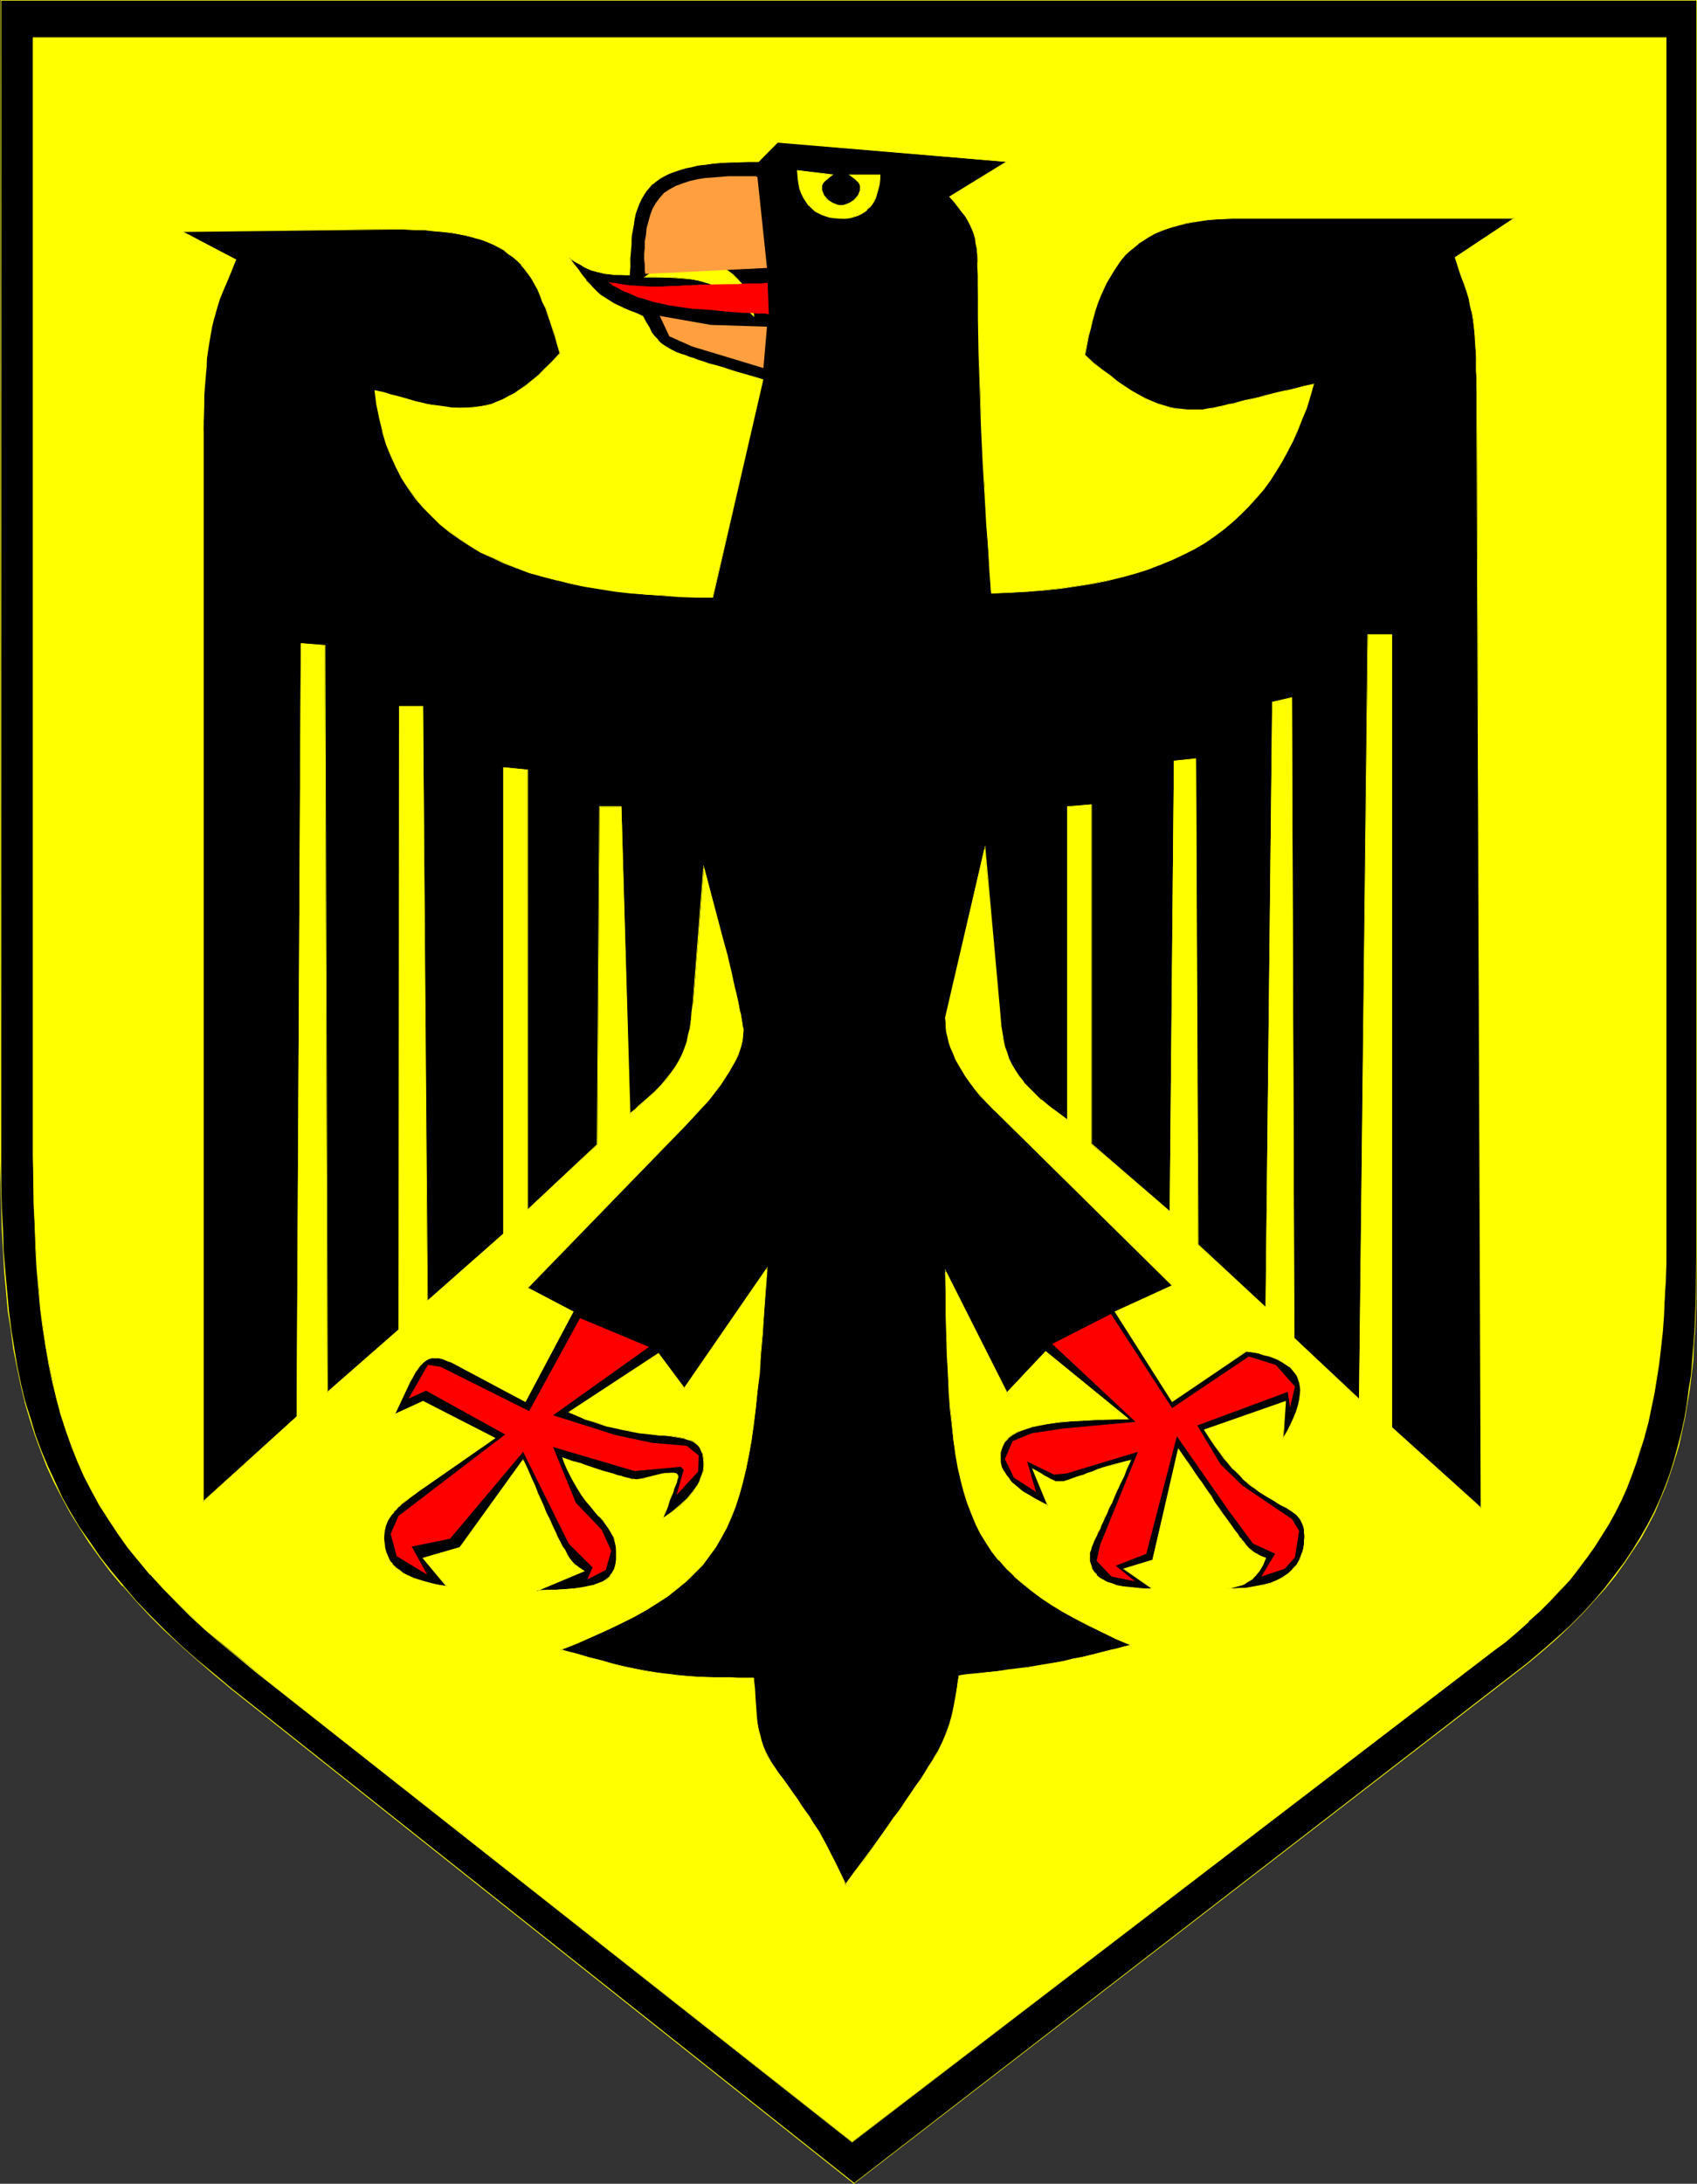 <?xml version="1.0" encoding="UTF-8" standalone="no"?>
<svg
   version="1.0"
   width="121.091mm"
   height="155.754mm"
   id="svg17"
   sodipodi:docname="Germany 4.wmf"
   xmlns:inkscape="http://www.inkscape.org/namespaces/inkscape"
   xmlns:sodipodi="http://sodipodi.sourceforge.net/DTD/sodipodi-0.dtd"
   xmlns="http://www.w3.org/2000/svg"
   xmlns:svg="http://www.w3.org/2000/svg">
  <rect width="100%" height="100%" fill="#333333" stroke="none"/>
  <sodipodi:namedview
     id="namedview17"
     pagecolor="#ffffff"
     bordercolor="#000000"
     borderopacity="0.25"
     inkscape:showpageshadow="2"
     inkscape:pageopacity="0.0"
     inkscape:pagecheckerboard="0"
     inkscape:deskcolor="#d1d1d1"
     inkscape:document-units="mm" />
  <defs
     id="defs1">
    <pattern
       id="WMFhbasepattern"
       patternUnits="userSpaceOnUse"
       width="6"
       height="6"
       x="0"
       y="0" />
  </defs>
  <path
     style="fill:#ffff00;fill-opacity:1;fill-rule:evenodd;stroke:none"
     d="M 4.848,6.302 H 452.334 l 1.293,353.561 -10.989,47.023 -17.938,24.885 L 229.965,582.213 36.523,423.369 13.09,382.001 4.848,330.939 Z"
     id="path1" />
  <path
     style="fill:#ffff00;fill-opacity:1;fill-rule:evenodd;stroke:none"
     d="M 5.171,6.302 4.848,6.625 H 452.334 l -0.485,-0.323 1.454,353.561 v -0.162 l -11.151,47.023 h 0.162 l -17.938,24.723 v -0.162 l -194.735,150.603 0.485,0.162 -193.28,-159.006 0.162,0.162 -23.594,-41.367 v 0 L 5.171,330.777 V 330.939 6.302 L 4.525,5.979 4.363,330.939 v 0 l 8.242,51.063 23.756,41.691 193.603,159.006 195.058,-150.765 17.938,-24.885 11.151,-47.185 L 452.657,5.979 H 4.525 Z"
     id="path2" />
  <path
     style="fill:#000000;fill-opacity:1;fill-rule:evenodd;stroke:none"
     d="m 224.47,47.185 -9.373,-1.293 v 1.778 l 0.323,1.616 0.323,1.616 0.485,1.293 0.485,1.131 0.808,1.131 0.646,0.97 0.808,0.808 0.808,0.646 0.97,0.485 0.97,0.485 0.97,0.323 1.131,0.323 0.97,0.162 2.101,0.162 h 1.131 l 1.293,-0.162 0.97,-0.323 0.97,-0.162 0.97,-0.485 0.808,-0.485 0.808,-0.646 0.646,-0.808 0.646,-0.646 0.485,-0.97 0.485,-0.97 0.323,-0.97 0.323,-1.131 0.323,-1.293 0.162,-1.293 0.162,-1.293 h -8.242 l 0.808,0.646 0.646,0.485 0.485,0.485 0.485,0.323 0.162,0.323 0.162,0.485 0.162,0.808 v 0.485 l -0.162,0.485 -0.323,0.97 -0.646,0.808 -0.808,0.646 -0.808,0.485 -0.97,0.485 -0.808,0.162 -0.646,0.162 -0.808,-0.162 -0.808,-0.162 -0.97,-0.485 -0.808,-0.485 -0.808,-0.646 -0.485,-0.808 -0.485,-0.97 -0.162,-0.485 v -0.485 l 0.162,-0.808 0.162,-0.485 0.323,-0.323 0.323,-0.323 0.485,-0.485 0.646,-0.485 z M 0.162,0.162 H 457.667 V 331.262 v 4.848 l -0.162,4.525 v 4.525 4.525 l -0.323,4.363 -0.162,4.201 -0.162,4.201 -0.323,4.201 -0.485,4.04 -0.485,3.878 -0.485,3.878 -0.808,3.878 -0.808,3.717 -0.808,3.717 -0.97,3.717 -1.131,3.555 -1.293,3.555 -1.454,3.555 -1.616,3.555 -1.778,3.393 -1.939,3.393 -2.101,3.555 -2.262,3.232 -2.586,3.555 -2.747,3.232 -2.747,3.393 -3.232,3.393 -3.394,3.393 -3.555,3.232 -3.717,3.393 -4.04,3.555 -4.363,3.232 L 230.288,588.515 62.38,455.202 57.532,451.162 l -4.687,-4.04 -4.363,-3.878 -4.202,-3.878 -4.04,-4.04 -3.555,-3.878 -3.555,-3.878 -3.232,-3.878 -3.071,-4.04 -2.747,-3.878 -2.586,-4.04 -2.586,-4.04 -2.101,-4.04 -2.101,-4.04 -1.939,-4.363 -1.778,-4.201 -1.454,-4.363 -1.454,-4.363 -1.293,-4.525 -1.131,-4.686 -0.97,-4.686 -0.97,-4.848 -0.808,-5.009 -0.646,-5.009 -0.485,-5.333 -0.485,-5.333 -0.323,-5.656 -0.323,-5.656 -0.323,-5.979 v -6.14 l -0.162,-6.302 v -6.464 z M 449.425,10.18 H 8.888 v 294.742 6.787 l 0.162,6.464 0.162,6.302 0.162,6.14 0.323,5.817 0.323,5.656 0.485,5.494 0.485,5.333 0.646,5.009 0.646,5.009 0.97,4.848 0.97,4.686 0.97,4.525 1.293,4.363 1.293,4.363 1.616,4.04 1.616,4.201 1.778,4.04 1.939,3.878 2.262,3.878 2.262,3.878 2.586,3.717 2.747,3.717 2.909,3.717 3.071,3.717 3.394,3.717 3.555,3.555 3.879,3.717 3.879,3.717 4.363,3.717 4.525,3.878 4.687,3.717 160.959,126.849 172.595,-132.02 3.394,-2.747 3.394,-2.747 3.071,-2.747 2.909,-2.747 2.909,-2.909 2.586,-2.747 2.586,-2.909 2.262,-2.909 2.424,-2.909 2.101,-3.07 1.939,-3.07 1.778,-3.07 1.778,-3.07 1.616,-3.393 1.454,-3.232 1.454,-3.393 1.131,-3.393 1.131,-3.555 1.131,-3.717 0.97,-3.555 0.808,-3.878 0.808,-3.878 0.646,-3.878 0.646,-4.201 0.485,-4.201 0.485,-4.363 0.323,-4.363 0.323,-4.525 0.162,-4.686 0.162,-4.848 0.162,-4.848 v -5.009 z M 48.966,62.374 105.852,61.728 h 3.071 l 2.909,0.162 2.747,0.162 2.586,0.162 2.424,0.323 2.262,0.162 2.101,0.485 2.101,0.323 1.939,0.485 1.778,0.646 1.616,0.485 1.616,0.808 1.454,0.646 1.454,0.808 1.293,0.97 1.131,0.97 1.131,0.97 1.131,1.131 0.97,1.131 0.97,1.293 0.808,1.293 0.808,1.454 0.808,1.454 0.808,1.616 0.646,1.616 0.808,1.778 0.646,1.778 0.646,1.939 0.646,1.939 0.646,2.101 0.646,2.101 0.646,2.424 -2.101,2.101 -1.939,1.778 -1.778,1.778 -1.778,1.616 -1.616,1.293 -1.616,1.131 -1.616,1.131 -1.454,0.808 -1.616,0.808 -1.454,0.646 -1.616,0.485 -1.616,0.485 -1.616,0.162 -1.616,0.323 h -1.778 l -1.778,0.162 -2.101,-0.162 -1.939,-0.162 -2.424,-0.323 -1.131,-0.162 -1.293,-0.323 -1.293,-0.323 -1.454,-0.323 -1.616,-0.323 -1.616,-0.485 -1.778,-0.485 -1.939,-0.485 -2.101,-0.646 -2.262,-0.646 0.485,3.878 0.646,3.717 0.97,3.555 0.97,3.393 1.293,3.232 1.293,3.07 1.616,2.909 1.778,2.747 1.939,2.585 2.101,2.585 2.101,2.262 2.424,2.262 2.586,1.939 2.586,1.939 2.747,1.778 3.071,1.778 3.071,1.454 3.232,1.454 3.232,1.293 3.555,1.293 3.555,1.131 3.717,0.97 3.717,0.808 3.879,0.808 4.04,0.646 4.04,0.646 4.202,0.485 4.363,0.485 4.363,0.162 4.363,0.323 4.525,0.162 4.525,0.162 13.575,-58.819 -2.586,-0.646 -2.262,-0.808 -2.262,-0.646 -2.101,-0.485 -1.778,-0.646 -1.778,-0.485 -1.778,-0.485 -1.454,-0.646 -1.454,-0.323 -1.293,-0.485 -1.293,-0.485 -1.131,-0.323 -0.97,-0.485 -0.97,-0.323 -1.616,-0.808 -1.454,-0.646 -1.131,-0.97 -0.97,-0.808 -0.808,-0.97 -0.808,-1.131 -0.808,-1.293 -0.808,-1.454 -0.808,-1.616 -1.939,-0.808 -1.616,-0.646 -1.616,-0.646 -1.454,-0.808 -1.293,-0.646 -1.131,-0.646 -2.262,-1.454 -0.97,-0.97 -0.97,-0.97 -1.131,-0.97 -0.97,-1.131 -0.97,-1.454 -1.131,-1.293 -1.293,-1.616 -1.131,-1.778 1.131,0.646 0.97,0.646 1.131,0.646 0.97,0.485 1.778,0.808 1.778,0.646 1.778,0.323 1.939,0.323 h 1.131 1.131 l 1.293,0.162 h 1.293 v -2.262 -2.262 l 0.162,-1.939 0.162,-1.939 0.162,-1.939 0.162,-1.616 0.323,-1.778 0.323,-1.454 0.323,-1.454 0.485,-1.454 0.485,-1.293 0.485,-1.131 0.646,-1.131 0.646,-0.97 0.808,-0.97 0.97,-0.97 0.97,-0.808 0.97,-0.808 1.131,-0.646 1.293,-0.646 1.454,-0.485 1.454,-0.485 1.454,-0.485 1.778,-0.323 1.778,-0.323 1.939,-0.323 1.939,-0.162 2.262,-0.323 h 2.262 l 2.586,-0.162 h 2.586 2.747 l 5.171,-5.333 61.733,5.333 -15.353,9.372 1.293,1.454 1.131,1.293 0.97,1.293 0.808,1.293 0.646,1.131 0.646,1.131 0.646,1.131 0.323,1.293 0.485,1.131 0.162,1.454 0.162,1.293 0.162,1.616 0.162,1.778 v 1.778 2.101 2.262 l 0.162,9.372 0.162,9.372 0.323,9.534 0.162,4.848 0.162,5.171 0.323,5.009 0.162,5.333 0.323,5.332 0.323,5.494 0.323,5.817 0.323,5.817 0.485,6.14 0.323,6.302 5.171,-0.323 4.848,-0.162 4.525,-0.485 4.525,-0.485 4.363,-0.646 4.04,-0.646 4.04,-0.808 3.717,-0.808 3.717,-1.131 3.394,-1.131 3.394,-1.131 3.232,-1.454 3.071,-1.454 2.747,-1.454 2.909,-1.616 2.586,-1.778 2.424,-1.778 2.424,-1.939 2.262,-2.101 2.101,-2.101 1.939,-2.262 1.939,-2.424 1.778,-2.262 1.778,-2.585 1.454,-2.585 1.616,-2.747 1.293,-2.747 1.293,-2.909 1.293,-3.07 1.131,-3.07 0.97,-3.07 0.97,-3.232 -2.586,0.485 -2.424,0.646 -2.262,0.646 -2.262,0.485 -1.939,0.485 -1.939,0.485 -1.616,0.323 -1.616,0.485 -1.454,0.323 -1.293,0.323 -1.293,0.323 -1.131,0.323 -1.131,0.162 -0.97,0.162 -0.808,0.323 -0.808,0.162 -1.454,0.323 -1.131,0.162 -0.97,0.162 h -0.646 l -1.293,0.162 h -1.293 -1.616 l -1.616,-0.162 -1.616,-0.162 -1.616,-0.323 -1.616,-0.485 -1.616,-0.485 -1.616,-0.808 -1.778,-0.646 -1.778,-0.97 -1.778,-1.131 -1.939,-1.131 -1.939,-1.454 -2.101,-1.454 -2.101,-1.616 -2.262,-1.778 -2.424,-2.101 0.485,-2.585 0.485,-2.585 0.646,-2.424 0.646,-2.262 0.485,-2.101 0.808,-2.101 0.646,-1.939 0.808,-1.939 0.97,-1.778 0.808,-1.616 0.97,-1.454 0.97,-1.616 1.131,-1.293 0.97,-1.293 1.293,-1.131 1.293,-1.131 1.131,-0.97 1.454,-0.97 1.454,-0.808 1.454,-0.808 1.454,-0.808 1.778,-0.485 1.616,-0.646 1.778,-0.485 1.939,-0.485 1.778,-0.323 2.101,-0.323 1.939,-0.162 2.101,-0.162 2.262,-0.162 2.262,-0.162 h 2.424 73.53 l -15.999,10.665 0.97,2.585 0.808,2.262 0.808,2.262 0.646,1.939 0.485,1.939 0.485,1.939 0.485,1.939 0.323,1.939 0.162,2.262 0.323,2.262 0.162,2.747 v 1.454 l 0.162,1.454 v 1.616 1.778 1.939 1.939 l 0.162,2.101 v 7.11 l 1.131,293.611 -24.079,-21.815 V 171.125 h -6.464 l -2.424,206.029 -17.453,-16.482 -0.646,-172.579 -5.333,1.131 -1.778,163.207 -18.261,-16.967 -0.485,-130.889 -5.979,0.485 -1.131,121.517 -21.17,-18.098 v -91.622 l -6.464,0.646 v 84.512 l -2.586,-1.939 -2.262,-1.778 -2.101,-1.778 -1.778,-1.616 -1.616,-1.616 -1.454,-1.616 -1.293,-1.454 -0.97,-1.616 -0.97,-1.454 -0.646,-1.616 -0.646,-1.616 -0.485,-1.778 -0.485,-1.778 -0.323,-1.939 -0.323,-1.939 -0.162,-2.101 -4.202,-45.73 -10.504,45.73 v 1.293 l 0.162,1.293 0.162,1.293 0.323,1.293 0.323,1.454 0.485,1.454 0.646,1.454 0.646,1.454 0.808,1.616 0.97,1.616 0.97,1.616 1.131,1.778 1.454,1.616 1.454,1.778 1.616,1.939 1.778,1.778 48.158,47.508 -15.353,6.948 15.353,24.239 19.877,-13.574 1.778,0.323 1.616,0.162 1.454,0.485 1.454,0.323 1.293,0.485 1.293,0.485 1.131,0.646 0.97,0.646 0.808,0.646 0.808,0.808 0.646,0.808 0.485,0.808 0.485,0.808 0.323,0.97 0.162,1.131 v 0.97 1.293 l -0.162,1.293 -0.323,1.454 -0.485,1.616 -0.646,1.778 -0.808,1.778 -0.97,1.778 -1.293,1.939 0.646,-9.857 -21.817,7.595 1.293,2.101 1.454,2.101 1.293,1.778 1.293,1.616 1.131,1.616 1.293,1.454 1.293,1.131 1.131,1.293 1.293,0.97 1.131,0.97 1.131,0.97 1.131,0.808 2.101,1.293 1.939,1.131 0.808,0.485 0.97,0.485 1.616,0.808 1.293,0.97 1.293,0.97 0.97,1.131 0.323,0.485 0.323,0.808 0.162,0.646 0.162,0.808 0.162,0.97 v 0.97 1.131 l -0.162,1.131 -0.162,0.97 -0.162,1.131 -0.646,1.778 -0.97,1.454 -1.131,1.293 -1.293,1.293 -1.293,0.97 -1.616,0.646 -1.616,0.808 -1.778,0.485 -1.616,0.323 -1.778,0.323 -1.778,0.162 -1.778,0.162 h -1.616 -1.616 l 1.131,-0.162 1.131,-0.323 0.97,-0.162 0.808,-0.323 0.808,-0.323 0.646,-0.323 1.293,-0.97 1.131,-0.97 0.97,-1.293 0.808,-1.454 0.808,-1.939 -1.616,-0.646 -0.646,-0.323 -0.808,-0.485 -0.646,-0.485 -0.808,-0.808 -0.97,-0.97 -0.485,-0.646 -0.485,-0.485 -0.646,-0.808 -0.485,-0.808 -0.646,-0.97 -0.808,-0.97 -0.808,-0.97 -0.808,-1.293 -0.97,-1.293 -0.97,-1.293 -0.97,-1.616 -1.131,-1.616 -1.293,-1.778 -1.293,-1.939 -1.293,-2.101 -1.616,-2.101 -1.616,-2.424 -1.616,-2.585 -7.111,30.056 -7.595,2.262 7.595,5.332 h -1.778 -1.778 l -1.616,-0.162 -1.616,-0.162 -1.616,-0.323 -1.293,-0.162 -1.293,-0.485 -1.293,-0.485 -0.97,-0.485 -0.97,-0.646 -0.808,-0.646 -0.646,-0.808 -0.646,-0.97 -0.323,-0.97 -0.323,-1.131 v -1.293 -0.646 -0.323 l 0.162,-0.323 0.162,-0.646 0.162,-0.485 0.485,-0.97 0.323,-0.97 0.323,-0.646 0.323,-0.646 0.323,-0.808 0.485,-0.97 0.323,-0.808 0.485,-1.131 0.485,-1.131 0.646,-1.131 0.646,-1.454 0.646,-1.454 0.646,-1.454 0.808,-1.778 0.808,-1.778 0.97,-1.939 0.808,-2.101 1.131,-2.262 -2.101,0.485 -1.939,0.646 -1.778,0.485 -1.616,0.485 -1.616,0.485 -1.293,0.485 -1.293,0.485 -1.131,0.485 -1.131,0.323 -0.97,0.323 -1.616,0.646 -1.616,0.323 -1.293,0.162 h -0.485 l -0.485,-0.162 -0.646,-0.162 -0.646,-0.323 -0.808,-0.485 -1.131,-0.646 -0.485,-0.323 -0.808,-0.485 -0.646,-0.323 -0.97,-0.646 4.202,10.019 -2.101,-0.97 -1.616,-0.97 -1.616,-0.97 -1.454,-0.97 -1.131,-0.808 -1.131,-0.97 -0.808,-0.808 -0.808,-0.808 -0.646,-0.808 -0.485,-0.808 -0.323,-0.808 -0.323,-0.646 -0.323,-0.646 v -0.646 l -0.162,-1.293 0.162,-1.616 0.323,-1.293 0.646,-1.293 0.97,-1.131 1.131,-0.97 1.454,-0.808 1.778,-0.646 2.101,-0.646 2.262,-0.485 2.586,-0.323 2.747,-0.485 3.232,-0.162 3.232,-0.162 3.717,-0.323 h 4.04 l 4.202,-0.162 -22.302,-18.26 -10.504,11.15 -16.484,-32.803 v 6.14 l 0.162,5.817 0.162,5.656 0.162,5.333 0.162,5.009 0.323,4.686 0.323,4.525 0.485,4.201 0.323,4.201 0.646,3.717 0.646,3.717 0.646,3.393 0.97,3.232 0.97,3.07 1.131,2.909 1.131,2.747 1.293,2.585 1.454,2.424 1.616,2.424 1.778,2.262 1.939,2.101 2.101,2.101 2.262,1.939 2.424,1.939 2.747,2.101 2.747,1.778 3.071,1.778 3.071,1.778 3.555,1.778 3.555,1.939 3.879,1.778 4.202,1.778 -1.939,0.485 -1.778,0.485 -1.616,0.485 -1.778,0.323 -3.071,0.808 -2.747,0.646 -2.747,0.646 -2.424,0.485 -4.848,0.97 -4.848,0.808 -2.586,0.323 -2.747,0.323 -2.909,0.323 -3.232,0.323 -3.394,0.485 -1.778,0.162 -1.939,0.162 -0.162,1.616 -0.323,1.616 -0.323,2.747 -0.485,2.585 -0.485,2.262 -0.646,2.262 -0.808,2.424 -1.131,2.262 -1.131,2.585 -0.808,1.454 -0.808,1.293 -0.97,1.616 -0.97,1.454 -1.131,1.778 -1.293,1.778 -1.293,1.939 -1.454,2.101 -1.616,2.262 -1.616,2.424 -1.778,2.424 -1.939,2.747 -2.101,2.909 -2.262,3.232 -2.424,3.232 -2.586,3.555 -1.131,-2.585 -0.97,-2.262 -0.97,-1.939 -0.97,-1.778 -0.808,-1.616 -0.808,-1.616 -1.616,-2.747 -1.616,-2.585 -0.97,-1.293 -0.97,-1.454 -1.131,-1.616 -1.131,-1.616 -1.293,-1.939 -1.454,-2.101 -1.293,-1.616 -1.131,-1.616 -0.97,-1.454 -0.97,-1.454 -0.808,-1.293 -0.646,-1.454 -0.485,-1.293 -0.485,-1.454 -0.485,-1.616 -0.323,-1.616 -0.323,-1.778 -0.323,-1.939 -0.162,-2.262 -0.162,-2.262 -0.162,-2.747 -0.162,-2.909 h -4.202 -1.939 -1.939 l -3.555,-0.162 h -3.232 l -3.071,-0.323 -2.909,-0.162 -2.747,-0.323 -2.747,-0.485 -2.747,-0.323 -2.747,-0.646 -2.909,-0.485 -2.909,-0.808 -3.232,-0.808 -3.394,-0.97 -3.879,-0.97 -1.939,-0.646 -2.101,-0.485 4.525,-1.778 4.202,-1.778 4.04,-1.778 3.717,-1.778 3.555,-1.778 3.232,-1.939 2.909,-1.778 2.909,-1.939 2.586,-1.939 2.424,-2.101 2.101,-2.101 2.101,-2.262 1.778,-2.262 1.778,-2.424 1.616,-2.585 1.293,-2.585 1.293,-2.909 1.131,-2.909 1.131,-3.232 0.808,-3.232 0.97,-3.555 0.646,-3.717 0.808,-3.878 0.485,-4.201 0.646,-4.363 0.485,-4.686 0.485,-4.848 0.323,-5.171 0.485,-5.333 0.485,-5.656 0.323,-5.979 0.485,-6.302 -22.302,32.318 -6.949,-9.372 -24.079,15.836 2.101,0.97 2.101,0.808 2.101,0.646 1.939,0.646 1.939,0.646 1.778,0.485 1.939,0.323 1.616,0.323 1.616,0.323 1.616,0.323 3.071,0.323 2.586,0.323 1.293,0.162 h 1.293 l 2.101,0.323 1.939,0.323 0.808,0.323 0.808,0.162 0.646,0.323 0.646,0.323 0.485,0.485 0.485,0.485 0.485,0.646 0.323,0.646 0.323,0.808 0.162,0.97 v 0.97 l 0.162,0.97 -0.162,0.97 v 0.808 l -0.323,0.97 -0.323,0.97 -0.323,0.808 -0.646,0.97 -1.131,1.939 -1.616,1.778 -1.939,1.939 -2.262,1.778 -2.424,1.778 0.646,-1.939 0.646,-1.616 0.485,-1.454 0.485,-1.293 0.485,-0.97 0.323,-0.97 0.323,-0.646 0.162,-0.646 0.162,-0.485 0.162,-0.485 v -0.162 l 0.162,-0.323 v -0.162 -0.485 l -0.162,-0.162 v -0.323 l -0.323,-0.162 -0.485,-0.162 h -0.808 l -1.131,0.162 -1.293,0.162 -2.586,0.646 -1.293,0.323 -1.293,0.323 -0.97,0.162 h -0.808 -0.646 -0.646 l -0.485,-0.162 -0.646,-0.162 -0.808,-0.323 -0.808,-0.162 -1.131,-0.323 -1.131,-0.323 -1.293,-0.485 -1.616,-0.323 -1.616,-0.646 -1.939,-0.646 -2.262,-0.646 -2.262,-0.646 -2.586,-0.97 0.646,1.616 0.646,1.454 0.646,1.293 0.646,1.293 1.293,2.262 1.293,2.101 1.293,1.616 1.131,1.616 1.131,1.293 1.131,1.293 1.131,1.131 0.808,1.131 0.808,0.97 0.646,1.293 0.646,1.131 0.323,1.293 0.162,1.454 0.162,1.616 v 1.616 l -0.323,1.293 -0.323,1.293 -0.485,0.97 -0.646,0.97 -0.808,0.808 -1.131,0.646 -1.131,0.485 -1.454,0.485 -1.454,0.323 -1.778,0.323 -2.101,0.162 -2.101,0.162 -2.424,0.162 -2.586,0.162 -2.909,0.162 12.928,-5.333 -1.454,-0.808 -1.293,-0.97 -0.485,-0.808 -0.646,-0.808 -0.808,-0.97 -0.646,-1.293 -0.485,-0.808 -0.323,-0.808 -0.485,-0.97 -0.646,-0.97 -0.485,-1.131 -0.485,-1.131 -0.646,-1.293 -0.646,-1.454 -0.646,-1.454 -0.808,-1.616 -0.646,-1.778 -0.97,-1.939 -0.808,-1.939 -0.97,-2.262 -0.97,-2.262 -1.131,-2.424 -16.969,23.431 -10.02,2.909 6.464,7.595 -2.101,-0.323 -2.101,-0.323 -1.778,-0.485 -1.616,-0.485 -1.616,-0.485 -1.293,-0.646 -1.293,-0.646 -1.131,-0.808 -0.97,-0.808 -0.808,-0.808 -0.646,-0.97 -0.646,-0.97 -0.485,-1.293 -0.323,-1.131 -0.162,-1.293 v -1.454 -1.778 l 0.485,-1.616 0.485,-1.454 0.97,-1.454 0.646,-0.808 0.646,-0.646 0.808,-0.808 0.808,-0.808 0.97,-0.808 1.131,-0.808 1.131,-0.808 1.293,-0.97 20.524,-14.22 -19.393,-9.857 -7.595,3.393 4.04,-8.726 0.485,-0.97 0.646,-0.808 0.323,-0.808 0.485,-0.646 0.808,-1.131 0.808,-0.808 0.808,-0.646 0.808,-0.323 0.808,-0.323 h 1.131 l 0.97,0.162 0.97,0.162 1.131,0.485 0.97,0.323 20.039,10.665 12.928,-24.239 -12.444,-6.464 42.341,-43.306 2.424,-2.585 2.101,-2.424 1.939,-2.262 1.778,-2.101 1.454,-1.939 1.293,-1.939 1.131,-1.616 0.808,-1.616 0.808,-1.454 0.646,-1.454 0.485,-1.293 0.485,-1.131 0.162,-1.131 0.162,-0.97 0.162,-0.97 v -0.97 -0.485 l -0.162,-0.646 v -0.808 l -0.162,-0.97 -0.323,-1.293 -0.323,-1.293 -0.162,-1.454 -0.323,-1.616 -0.485,-1.616 -0.323,-1.778 -0.97,-3.878 -0.97,-4.04 -1.131,-4.201 -5.171,-20.037 -2.909,36.52 -0.323,2.424 -0.323,2.262 -0.162,2.101 -0.485,1.939 -0.485,1.778 -0.485,1.778 -0.646,1.616 -0.808,1.616 -0.97,1.616 -1.131,1.778 -1.293,1.616 -1.454,1.616 -1.778,1.778 -1.939,1.778 -2.262,2.101 -1.293,0.97 -1.293,1.131 -2.262,-82.735 h -5.818 l -0.646,90.976 -18.908,17.613 V 207.483 l -6.464,-0.646 v 125.718 l -20.524,18.098 -1.131,-160.298 h -6.464 V 358.409 l -19.393,16.967 -0.646,-201.343 -6.464,-0.646 -1.131,208.453 -25.21,22.946 v -280.684 -5.817 -2.585 l 0.162,-2.585 v -2.424 -2.262 l 0.162,-2.101 v -2.101 l 0.162,-1.939 0.162,-1.939 0.162,-1.616 0.162,-1.778 0.323,-3.232 0.485,-2.909 0.485,-2.747 0.646,-2.585 0.808,-2.424 0.646,-2.424 1.131,-2.585 0.97,-2.424 1.131,-2.747 1.293,-2.909 z m 154.333,22.946 -1.616,-1.778 -1.616,-1.454 -1.454,-1.293 -1.454,-1.131 -1.454,-0.97 -1.293,-0.97 -1.454,-0.646 -1.454,-0.646 -1.616,-0.485 -1.616,-0.323 -1.778,-0.323 -2.101,-0.323 -2.101,-0.162 h -2.586 l -2.747,-0.162 h -2.909 l 1.616,-1.131 1.454,-1.131 1.454,-0.808 1.293,-0.485 1.293,-0.485 1.131,-0.323 1.131,-0.162 1.131,-0.162 2.101,0.162 1.778,0.162 1.939,0.323 1.616,0.485 1.616,0.485 1.454,0.808 1.454,0.808 1.131,0.97 1.131,0.97 1.131,1.131 0.808,1.293 0.808,1.293 0.646,1.454 0.485,1.616 0.323,1.616 z"
     id="path3" />
  <path
     style="fill:#ffff00;fill-opacity:1;fill-rule:evenodd;stroke:none"
     d="m 224.793,47.023 -9.858,-1.131 0.162,1.778 0.162,1.616 0.323,1.616 v 0 l 0.485,1.293 0.646,1.293 0.646,0.97 0.646,0.97 h 0.162 l 0.808,0.808 v 0 l 0.808,0.808 0.97,0.485 0.97,0.485 0.97,0.323 0.97,0.323 h 0.162 l 0.97,0.162 2.101,0.162 h 1.131 l 1.293,-0.162 v 0 l 1.131,-0.323 0.97,-0.323 0.97,-0.485 0.808,-0.485 0.646,-0.485 v -0.162 l 0.808,-0.646 v 0 l 0.646,-0.808 0.485,-0.808 0.485,-0.97 0.323,-1.131 0.323,-1.131 v 0 l 0.323,-1.293 0.162,-1.293 v -1.454 h -8.565 l 1.131,0.808 0.646,0.485 v 0 l 0.808,0.808 v 0 l 0.323,0.485 0.162,0.323 v 0 0.808 0.485 l -0.162,0.485 v 0 l -0.323,0.808 -0.646,0.808 v 0 l -0.646,0.646 v 0 l -0.97,0.646 -0.808,0.323 -0.808,0.323 v 0 h -0.646 -0.808 v 0 l -0.808,-0.323 -0.808,-0.323 -0.97,-0.646 v 0 l -0.646,-0.646 v 0 l -0.646,-0.808 -0.323,-0.808 v 0 l -0.162,-0.485 v -0.485 -0.808 0 l 0.162,-0.323 0.323,-0.485 v 0 l 0.323,-0.323 0.646,-0.485 v 0 l 0.485,-0.485 1.131,-0.808 h -0.323 l -0.808,0.646 -0.646,0.485 v 0 l -0.485,0.485 -0.485,0.485 v 0 l -0.323,0.323 -0.162,0.323 -0.162,0.97 0.162,0.485 v 0.485 l 0.485,0.97 0.646,0.808 v 0 l 0.808,0.646 v 0.162 l 0.808,0.485 0.97,0.323 0.808,0.323 h 0.808 0.646 l 0.808,-0.323 0.97,-0.323 0.808,-0.485 v -0.162 l 0.808,-0.646 v 0 l 0.646,-0.808 0.485,-0.97 v -0.485 l 0.162,-0.485 -0.162,-0.97 -0.162,-0.323 -0.323,-0.323 v 0 l -0.808,-0.97 v 0 l -0.646,-0.485 -0.808,-0.646 -0.162,0.162 h 8.242 -0.162 v 1.293 l -0.323,1.293 -0.162,1.293 v -0.162 l -0.323,1.131 -0.485,1.131 -0.323,0.97 -0.646,0.97 -0.485,0.646 v 0 l -0.646,0.808 V 56.395 l -0.808,0.646 -0.808,0.485 -0.97,0.485 -0.97,0.323 -1.131,0.162 h 0.162 l -1.293,0.162 -1.131,0.162 -2.101,-0.323 -0.97,-0.162 v 0 l -0.97,-0.162 -0.97,-0.485 -0.97,-0.323 -0.97,-0.646 -0.97,-0.646 v 0 l -0.808,-0.808 h 0.162 l -0.808,-0.97 -0.646,-0.97 -0.646,-1.293 -0.323,-1.293 v 0.162 l -0.485,-1.616 -0.162,-1.616 v -1.778 l -0.162,0.162 9.373,1.131 v -0.162 z"
     id="path4" />
  <path
     style="fill:#ffff00;fill-opacity:1;fill-rule:evenodd;stroke:none"
     d="M 0.323,0.162 H 0.162 457.667 457.505 V 336.11 l -0.162,13.574 -0.323,8.564 -0.323,4.201 -0.323,4.201 -0.323,4.04 -0.646,3.878 -0.485,3.878 -0.646,3.878 -0.808,3.717 -0.97,3.717 v 0 l -0.97,3.555 -1.131,3.717 -1.293,3.555 -1.454,3.555 -1.616,3.555 -1.778,3.393 -1.939,3.393 -2.101,3.393 -2.262,3.393 -2.586,3.393 -2.586,3.393 -2.909,3.393 v 0 l -3.071,3.393 -3.394,3.393 -3.555,3.232 v 0 l -3.879,3.393 -4.04,3.393 -4.363,3.393 -177.281,136.868 h 0.162 L 62.541,455.202 57.532,451.001 52.845,447.123 v 0 l -4.363,-3.878 -4.202,-4.04 -3.879,-3.878 -3.717,-3.878 -3.394,-4.04 v 0 l -3.232,-3.878 -3.071,-3.878 -2.747,-4.04 -2.747,-3.878 -2.424,-4.04 -2.262,-4.04 -1.939,-4.201 -1.939,-4.201 -1.778,-4.201 -1.616,-4.363 -1.293,-4.363 -1.454,-4.525 v 0 L 5.656,373.114 4.687,368.428 3.879,363.58 3.071,358.571 2.424,353.561 1.939,348.229 1.454,342.896 0.97,337.241 0.808,331.585 0.485,325.606 0.323,319.466 V 313.164 0.162 L 0.162,0 0,313.164 l 0.162,6.302 0.162,6.14 0.162,5.979 0.323,5.656 0.323,5.656 0.485,5.333 0.485,5.333 0.808,5.009 0.646,5.009 0.97,4.848 0.97,4.686 1.131,4.686 v 0.162 l 1.293,4.363 1.454,4.525 1.616,4.363 1.616,4.201 1.939,4.201 2.101,4.04 2.262,4.201 2.424,3.878 2.586,4.04 2.909,4.04 2.909,3.878 3.232,3.878 h 0.162 l 3.394,3.878 3.717,4.04 3.879,3.878 4.202,3.878 4.525,4.04 v 0 l 4.687,4.04 4.848,4.04 167.908,133.313 177.443,-136.868 4.363,-3.393 4.04,-3.393 3.879,-3.393 v 0 l 3.555,-3.393 3.394,-3.393 3.071,-3.393 v 0 l 2.909,-3.232 2.747,-3.393 2.424,-3.393 2.262,-3.393 2.262,-3.393 1.939,-3.555 1.778,-3.393 1.454,-3.555 1.454,-3.393 1.293,-3.717 1.131,-3.555 1.131,-3.717 v 0 l 0.808,-3.717 0.808,-3.717 0.646,-3.878 0.646,-3.878 0.485,-3.878 0.485,-4.04 0.162,-4.201 0.323,-4.201 0.323,-8.564 0.162,-13.574 V 0 H 0.162 Z"
     id="path5" />
  <path
     style="fill:#ffff00;fill-opacity:1;fill-rule:evenodd;stroke:none"
     d="M 449.425,10.019 H 8.888 V 311.709 l 0.162,12.766 0.323,6.14 0.162,5.817 0.323,5.656 0.485,5.494 0.485,5.333 0.646,5.009 0.808,5.009 0.808,4.848 0.97,4.686 1.131,4.525 v 0 l 1.131,4.363 1.454,4.363 1.454,4.201 1.616,4.04 1.778,4.04 2.101,4.04 2.101,3.878 2.424,3.717 2.424,3.717 2.747,3.878 2.909,3.555 3.071,3.717 h 0.162 l 3.394,3.717 3.555,3.717 3.717,3.717 4.04,3.717 v 0 l 4.363,3.717 4.525,3.717 4.687,3.878 160.959,126.849 172.595,-132.182 3.555,-2.585 3.232,-2.747 3.071,-2.747 v -0.162 l 3.071,-2.747 2.747,-2.747 2.747,-2.909 v 0 l 2.586,-2.747 2.262,-2.909 2.262,-3.07 2.101,-2.909 1.939,-3.07 1.939,-3.07 1.778,-3.232 1.616,-3.232 1.454,-3.232 1.293,-3.393 1.293,-3.555 1.131,-3.555 1.131,-3.555 v -0.162 l 0.97,-3.555 0.808,-3.878 0.808,-3.878 0.646,-3.878 0.646,-4.201 0.485,-4.201 0.485,-4.363 0.323,-4.363 0.162,-4.525 0.323,-4.686 0.162,-4.848 V 335.786 10.019 l -0.162,0.162 v 325.606 l -0.162,4.848 -0.162,4.848 -0.162,4.686 -0.323,4.525 -0.323,4.363 -0.485,4.363 -0.485,4.201 -0.485,4.201 -0.808,3.878 -0.808,3.878 -0.808,3.878 -0.97,3.555 v 0 l -0.97,3.717 -1.131,3.393 -1.293,3.555 -1.454,3.393 -1.454,3.232 -1.616,3.232 -1.778,3.232 -1.778,3.07 -1.939,3.07 -2.101,3.07 -2.262,2.909 -2.424,2.909 -2.424,2.909 v 0 l -2.747,2.747 -2.747,2.747 -2.909,2.909 v -0.162 l -3.232,2.747 -3.232,2.747 -3.394,2.747 -172.595,132.182 v 0 L 69.006,450.516 l -4.848,-3.878 -4.525,-3.717 -4.202,-3.717 v 0 l -4.04,-3.717 -3.879,-3.717 -3.555,-3.717 -3.232,-3.555 v 0 l -3.071,-3.717 -2.909,-3.717 -2.747,-3.717 -2.586,-3.878 -2.262,-3.717 -2.262,-3.878 -1.939,-4.04 -1.778,-3.878 -1.778,-4.201 -1.454,-4.201 -1.293,-4.201 -1.293,-4.363 v 0 l -1.131,-4.525 -0.97,-4.686 -0.808,-4.848 -0.808,-5.009 -0.485,-5.009 -0.646,-5.333 -0.323,-5.494 -0.485,-5.656 -0.162,-5.817 -0.162,-6.14 -0.323,-12.766 V 10.18 H 8.888 449.425 449.263 Z"
     id="path6" />
  <path
     style="fill:#ffff00;fill-opacity:1;fill-rule:evenodd;stroke:none"
     d="m 48.966,62.213 v 0.323 l 56.885,-0.646 h 3.071 l 2.909,0.162 h 2.747 l 2.586,0.323 2.424,0.162 2.262,0.323 2.101,0.323 2.101,0.485 1.939,0.485 h -0.162 l 1.939,0.485 1.616,0.646 1.616,0.646 1.454,0.808 1.454,0.808 1.131,0.97 1.293,0.808 v 0 l 1.131,0.97 1.131,1.131 h -0.162 l 0.97,1.131 0.97,1.293 0.97,1.293 0.808,1.454 0.808,1.454 0.646,1.616 0.646,1.778 0.808,1.616 0.646,1.939 0.646,1.778 0.646,2.101 0.646,1.939 0.646,2.262 0.646,2.262 v -0.162 l -1.939,2.101 -1.939,1.939 -1.778,1.778 -1.778,1.454 v 0 l -1.616,1.293 -1.616,1.131 -1.616,1.131 -1.616,0.808 -1.454,0.808 -1.616,0.646 -1.454,0.646 v 0 l -1.616,0.323 -1.616,0.323 -1.616,0.162 -1.778,0.162 h -1.778 -2.101 l -1.939,-0.323 -2.424,-0.323 -1.131,-0.162 -1.293,-0.162 -1.293,-0.323 -1.454,-0.323 -1.616,-0.485 v 0 l -1.616,-0.485 -1.778,-0.485 -1.939,-0.485 -2.101,-0.646 -2.424,-0.485 0.485,3.878 0.808,3.717 0.808,3.555 v 0.162 l 0.97,3.232 1.293,3.232 1.454,3.07 1.454,2.909 1.778,2.747 1.939,2.747 2.101,2.424 v 0 l 2.262,2.262 2.262,2.262 v 0 l 2.586,2.101 2.747,1.939 2.747,1.778 2.909,1.778 3.232,1.454 3.071,1.454 3.394,1.293 3.394,1.293 3.555,0.97 3.717,0.97 h 0.162 l 3.717,0.97 3.879,0.808 4.04,0.646 4.04,0.646 4.202,0.485 4.363,0.323 4.363,0.323 4.363,0.323 4.525,0.162 h 4.687 l 13.575,-58.819 -2.586,-0.808 -2.424,-0.646 -2.262,-0.646 -1.939,-0.646 -1.939,-0.646 -1.778,-0.485 -1.778,-0.485 -2.909,-0.97 -1.293,-0.485 -1.131,-0.323 -1.131,-0.485 -1.131,-0.323 -0.97,-0.323 -1.616,-0.808 -1.293,-0.808 -1.293,-0.808 v 0 l -0.97,-0.97 h 0.162 l -0.97,-0.97 -0.808,-0.97 -0.646,-1.454 -0.808,-1.293 -0.97,-1.778 -1.778,-0.808 -1.778,-0.646 -1.454,-0.646 -2.747,-1.293 -1.293,-0.808 -2.262,-1.454 v 0 l -0.97,-0.808 -0.97,-0.97 -0.97,-1.131 -1.131,-1.131 h 0.162 l -1.131,-1.293 -0.97,-1.454 -1.293,-1.616 -1.293,-1.778 -0.162,0.162 1.131,0.808 1.131,0.646 0.97,0.485 0.97,0.646 1.778,0.808 1.778,0.485 h 0.162 l 1.778,0.485 1.939,0.162 1.131,0.162 h 1.131 1.293 1.293 l 0.162,-2.262 v -2.262 l 0.162,-1.939 0.162,-1.939 v -1.939 l 0.323,-1.616 0.323,-1.778 0.162,-1.454 0.323,-1.454 v 0 l 0.485,-1.293 0.485,-1.293 0.646,-1.293 0.646,-1.131 0.646,-0.97 0.808,-0.97 v 0 l 0.808,-0.97 v 0.162 l 0.97,-0.808 1.131,-0.808 1.131,-0.646 1.293,-0.646 1.293,-0.485 1.454,-0.485 1.616,-0.485 h -0.162 l 1.778,-0.323 1.778,-0.485 1.939,-0.162 1.939,-0.323 2.262,-0.162 2.262,-0.162 h 2.586 l 2.586,-0.162 h 2.747 l 5.171,-5.171 v 0 l 61.733,5.171 v -0.162 l -15.514,9.534 1.293,1.454 1.131,1.454 0.97,1.293 0.97,1.131 0.646,1.131 0.646,1.293 0.485,1.131 0.485,1.131 0.323,1.293 v -0.162 l 0.162,1.454 0.323,1.293 0.162,1.616 v 1.778 1.778 l 0.162,2.101 v 2.262 9.372 l 0.162,9.372 0.323,9.534 0.162,4.848 0.162,5.171 0.485,10.342 0.323,5.332 0.323,5.494 0.323,5.817 0.485,5.817 0.323,6.14 0.485,6.302 5.171,-0.162 4.848,-0.323 4.525,-0.323 4.525,-0.485 4.363,-0.646 4.04,-0.646 4.04,-0.808 3.717,-0.97 h 0.162 l 3.555,-0.97 3.555,-1.131 3.232,-1.293 3.232,-1.293 3.071,-1.454 2.909,-1.454 2.747,-1.616 2.586,-1.778 2.586,-1.939 2.262,-1.939 v 0 l 2.262,-2.101 2.101,-2.101 1.939,-2.262 -1.939,2.101 -2.262,2.262 -2.101,1.939 v 0 l -2.424,1.939 -2.424,1.778 -2.747,1.778 -2.747,1.616 -2.909,1.616 -3.071,1.454 -3.071,1.293 -3.394,1.131 -3.555,1.293 -3.555,0.97 v 0 l -3.717,0.97 -4.04,0.808 -4.04,0.646 -4.363,0.646 -4.525,0.485 -4.525,0.323 -4.848,0.323 -5.171,0.162 0.162,0.162 -0.323,-6.302 -0.485,-6.14 -0.323,-5.817 -0.323,-5.817 -0.485,-5.494 -0.162,-5.332 -0.485,-10.342 -0.323,-5.171 -0.162,-4.848 -0.162,-9.534 -0.162,-9.372 -0.162,-9.372 v -2.262 -2.101 l -0.162,-1.778 v -1.778 l -0.162,-1.616 -0.162,-1.293 -0.323,-1.454 v 0 l -0.323,-1.293 -0.485,-1.131 -0.485,-1.131 -0.646,-1.131 -0.646,-1.293 -0.808,-1.131 -0.97,-1.293 -1.131,-1.293 -1.293,-1.616 v 0.162 l 15.514,-9.534 -62.056,-5.333 -5.333,5.333 h 0.162 -2.747 -2.586 l -2.586,0.162 -2.262,0.162 -2.262,0.162 -1.939,0.162 -1.939,0.323 -1.778,0.323 -1.778,0.323 v 0 l -1.616,0.485 -1.454,0.485 -1.293,0.485 -1.293,0.646 -1.131,0.808 -1.131,0.646 -0.808,0.808 v 0.162 l -0.97,0.808 v 0 l -0.808,0.97 -0.808,1.131 -0.485,1.131 -0.646,1.131 -0.485,1.293 -0.485,1.293 v 0.162 l -0.323,1.454 -0.323,1.454 -0.323,1.778 -0.162,1.616 -0.162,1.939 -0.162,1.939 v 1.939 l -0.162,2.262 v 2.262 l 0.162,-0.162 h -1.293 -1.293 -1.131 l -1.131,-0.162 -1.939,-0.162 -1.778,-0.485 v 0 l -1.778,-0.646 -1.778,-0.808 -0.97,-0.485 -0.97,-0.646 -1.131,-0.485 -1.616,-1.131 1.616,2.262 1.131,1.616 1.131,1.454 0.97,1.293 h 0.162 l 0.97,1.131 0.97,1.131 0.97,0.808 1.131,0.97 v 0 l 2.101,1.616 1.293,0.646 2.747,1.293 1.454,0.808 1.778,0.646 1.939,0.646 h -0.162 l 0.97,1.616 0.646,1.454 0.808,1.293 0.808,1.131 0.808,0.97 v 0 l 1.131,0.97 v 0 l 1.131,0.808 1.293,0.808 1.778,0.808 0.97,0.323 0.97,0.485 1.131,0.323 1.131,0.485 1.454,0.323 2.909,0.97 1.616,0.646 1.778,0.485 1.939,0.485 2.101,0.646 2.262,0.646 2.262,0.646 2.586,0.808 -0.162,-0.162 -13.413,58.819 v -0.162 l -4.525,-0.162 -4.525,-0.162 -4.363,-0.162 -4.363,-0.323 -4.363,-0.485 -4.202,-0.485 -4.04,-0.646 -4.04,-0.646 -3.879,-0.646 -3.717,-0.97 v 0 l -3.717,-0.97 -3.555,-1.131 -3.394,-1.131 -3.394,-1.293 -3.232,-1.454 -3.071,-1.616 -2.909,-1.616 -2.909,-1.778 -2.586,-1.939 -2.586,-2.101 v 0 l -2.262,-2.101 -2.262,-2.424 v 0 l -2.101,-2.424 -1.939,-2.585 -1.616,-2.747 -1.616,-2.909 -1.454,-3.07 -1.131,-3.232 -1.131,-3.393 v 0 l -0.808,-3.555 -0.646,-3.717 -0.485,-3.878 -0.162,0.162 2.262,0.646 1.939,0.485 1.939,0.646 1.778,0.485 1.778,0.485 v 0 l 1.616,0.323 1.454,0.323 1.293,0.323 1.293,0.162 1.131,0.323 2.424,0.323 1.939,0.162 h 2.101 1.778 l 1.778,-0.162 1.616,-0.162 1.616,-0.323 1.616,-0.323 v 0 l 1.616,-0.485 1.616,-0.646 1.454,-0.808 1.616,-0.808 1.454,-1.131 1.616,-1.293 1.778,-1.293 v 0 l 1.616,-1.616 1.939,-1.616 1.939,-1.939 1.939,-2.101 -0.485,-2.424 -0.808,-2.101 -0.646,-2.101 -0.485,-1.939 -0.808,-1.939 -0.646,-1.778 -0.646,-1.778 -0.646,-1.616 -0.808,-1.616 -0.808,-1.454 -0.808,-1.454 -0.97,-1.293 -0.808,-1.293 -0.97,-1.131 h -0.162 l -0.97,-1.131 -1.131,-1.131 v 0 l -1.293,-0.97 -1.293,-0.808 -1.454,-0.808 -1.293,-0.808 -1.616,-0.646 -1.778,-0.646 -1.778,-0.646 v 0 l -1.939,-0.323 -2.101,-0.485 -2.101,-0.323 -2.262,-0.323 -2.424,-0.323 -2.586,-0.162 -2.747,-0.162 h -2.909 -3.071 L 48.482,62.213 Z"
     id="path7" />
  <path
     style="fill:#ffff00;fill-opacity:1;fill-rule:evenodd;stroke:none"
     d="m 336.786,136.544 2.101,-2.262 v 0 l 1.939,-2.262 1.778,-2.424 1.616,-2.585 1.616,-2.585 1.454,-2.747 1.454,-2.747 1.293,-2.909 1.131,-2.909 1.293,-3.07 0.97,-3.232 0.97,-3.393 -2.747,0.646 -2.424,0.646 -2.262,0.485 h -0.162 l -2.101,0.485 v 0 l -1.939,0.485 -1.939,0.485 -1.616,0.485 -1.616,0.323 -1.454,0.323 h -0.162 l -1.293,0.323 h 0.162 l -1.293,0.323 -1.131,0.323 -1.131,0.162 -0.97,0.323 v 0 l -0.97,0.162 h 0.162 l -0.808,0.162 -1.454,0.323 -1.131,0.162 -0.97,0.162 -0.646,0.162 h -1.293 -1.293 -1.616 l -1.616,-0.162 -1.616,-0.162 -1.616,-0.323 -1.616,-0.485 v 0 l -1.616,-0.485 -1.616,-0.646 -1.778,-0.808 -1.778,-0.97 -1.778,-0.97 -1.939,-1.293 -1.939,-1.293 -1.939,-1.616 -2.262,-1.616 -2.262,-1.778 -2.262,-2.101 v 0.162 l 0.485,-2.585 0.485,-2.585 0.646,-2.424 0.485,-2.262 v 0.162 l 0.646,-2.262 0.646,-2.101 0.808,-1.939 0.808,-1.778 0.808,-1.778 0.97,-1.616 0.97,-1.616 0.97,-1.454 0.97,-1.454 1.131,-1.293 v 0 l 1.131,-1.131 v 0 l 1.293,-0.97 1.293,-1.131 1.293,-0.808 1.454,-0.97 1.454,-0.808 1.616,-0.646 1.616,-0.646 1.616,-0.485 1.778,-0.485 v 0 l 1.939,-0.485 1.778,-0.323 2.101,-0.323 1.939,-0.323 2.101,-0.162 4.525,-0.162 h 75.955 l -0.162,-0.162 -15.837,10.503 0.808,2.747 0.808,2.424 0.808,2.101 0.646,1.939 0.646,1.939 v 0 l 0.323,1.939 0.485,1.939 0.323,1.939 0.323,2.262 0.162,2.262 0.162,2.747 0.162,1.454 v 1.454 1.616 1.778 l 0.162,1.939 v 1.939 2.101 7.11 l 1.131,293.611 0.162,-0.162 -24.079,-21.653 v 0 -213.785 h -6.626 l -2.262,206.19 h 0.162 l -17.615,-16.482 v 0 l -0.646,-172.741 -5.333,1.293 -1.778,163.207 h 0.162 l -18.261,-16.967 v 0 l -0.646,-131.05 -5.979,0.646 -1.131,121.517 h 0.162 l -21.17,-18.26 v 0.162 -91.622 l -6.626,0.485 v 84.674 l 0.162,-0.162 -2.586,-1.939 -2.424,-1.778 -2.101,-1.778 v 0.162 l -1.778,-1.778 -1.616,-1.616 -1.454,-1.454 h 0.162 l -1.293,-1.616 -0.97,-1.454 -0.97,-1.616 -0.808,-1.616 -0.485,-1.616 -0.646,-1.616 v 0 l -0.323,-1.778 -0.323,-1.939 -0.323,-1.939 -0.162,-2.101 -4.202,-46.538 -10.828,46.538 0.162,1.293 v 1.293 l 0.162,1.293 0.323,1.293 0.323,1.454 v 0 l 0.485,1.454 0.646,1.454 0.646,1.616 0.808,1.454 0.97,1.616 0.97,1.616 1.293,1.778 1.293,1.778 1.454,1.778 v 0 l 1.778,1.778 1.939,2.101 v -0.323 h -0.162 l 48.158,47.508 v -0.162 l -15.514,7.11 15.514,24.4 20.039,-13.574 h -0.162 l 1.778,0.162 1.616,0.323 v 0 l 1.454,0.485 1.454,0.323 1.293,0.485 1.131,0.485 1.131,0.646 0.97,0.646 0.97,0.646 v -0.162 l 0.646,0.808 v 0 l 0.646,0.808 0.646,0.808 0.323,0.97 0.323,0.97 v -0.162 l 0.162,1.131 0.162,0.97 -0.162,1.293 -0.162,1.293 -0.323,1.454 v 0 l -0.485,1.616 -0.646,1.616 -0.808,1.778 -0.97,1.939 -1.131,1.939 h 0.162 l 0.646,-10.019 -22.14,7.756 1.454,2.262 1.293,1.939 1.293,1.778 1.293,1.778 1.293,1.454 1.131,1.454 h 0.162 l 2.424,2.424 v 0.162 l 1.131,0.97 1.131,0.97 1.293,0.808 0.97,0.808 2.101,1.293 1.939,1.131 0.97,0.646 0.808,0.485 1.616,0.808 1.454,0.97 1.131,0.808 v 0 l 0.97,1.131 v 0 l 0.323,0.646 0.323,0.646 0.323,0.808 v -0.162 l 0.162,0.808 v 0.97 l 0.162,0.97 -0.162,1.131 v 1.131 l -0.162,0.97 -0.323,1.131 v -0.162 l 0.323,0.162 v 0 l 0.162,-1.131 0.162,-0.97 0.162,-1.131 v -1.131 -0.97 l -0.162,-0.97 -0.162,-0.808 v 0 l -0.162,-0.808 -0.485,-0.646 -0.323,-0.646 -0.97,-1.131 -1.293,-0.97 -1.293,-0.808 -1.616,-0.97 -0.808,-0.485 -0.97,-0.485 -1.939,-1.131 -2.101,-1.293 -1.131,-0.808 -1.131,-0.808 -1.131,-0.97 -1.131,-1.131 v 0.162 l -2.586,-2.585 h 0.162 l -1.293,-1.454 -1.293,-1.454 -1.293,-1.616 -1.293,-1.939 -1.293,-1.939 -1.293,-2.101 v 0.162 l 21.655,-7.595 -0.162,-0.162 -0.485,10.342 1.293,-2.262 1.131,-1.939 0.808,-1.778 0.646,-1.778 0.323,-1.454 v -0.162 l 0.485,-1.454 0.162,-1.293 v -1.293 -0.97 l -0.162,-1.131 v 0 l -0.485,-0.97 -0.323,-0.808 -0.485,-0.97 -0.646,-0.808 h -0.162 l -0.646,-0.646 v -0.162 l -0.97,-0.646 -0.97,-0.646 -1.131,-0.485 -1.131,-0.485 -1.293,-0.485 -1.454,-0.485 -1.616,-0.323 v 0 l -1.616,-0.323 -1.778,-0.162 -19.877,13.412 h 0.162 L 300.909,353.561 v 0.162 l 15.353,-7.11 -48.482,-47.831 v 0.323 h 0.162 l -1.778,-1.939 -1.616,-1.778 v 0 l -1.293,-1.778 -1.454,-1.778 -1.131,-1.616 -1.131,-1.778 -0.808,-1.616 -0.808,-1.454 -0.808,-1.616 -0.485,-1.454 -0.485,-1.454 v 0.162 l -0.323,-1.454 -0.323,-1.293 -0.162,-1.293 -0.162,-1.293 v -1.293 l 10.504,-45.73 h -0.162 l 4.04,45.73 0.323,2.101 0.162,1.939 0.485,1.939 0.323,1.778 v 0 l 0.485,1.778 0.646,1.616 0.808,1.616 0.808,1.454 1.131,1.616 1.131,1.616 v 0 l 1.454,1.454 1.616,1.616 1.939,1.616 v 0.162 l 2.101,1.778 2.262,1.778 2.747,1.939 v -84.674 h -0.162 l 6.464,-0.485 v -0.162 91.622 l 21.332,18.421 1.131,-121.84 -0.162,0.162 5.979,-0.646 h -0.162 l 0.646,130.889 18.423,17.29 1.778,-163.53 -0.162,0.162 5.333,-1.293 h -0.162 l 0.646,172.579 17.777,16.644 2.262,-206.19 v 0 h 6.464 -0.162 v 213.785 l 24.402,21.815 -1.293,-293.773 v -7.11 -2.101 -1.939 -1.939 -1.778 l -0.162,-1.616 v -1.454 -1.454 l -0.162,-2.747 -0.323,-2.262 -0.323,-2.262 -0.323,-1.939 -0.323,-1.939 -0.485,-1.939 v 0 l -0.646,-1.939 -0.646,-2.101 -0.646,-2.101 -0.808,-2.262 -0.97,-2.747 v 0.162 l 16.161,-10.665 h -76.278 l -4.525,0.162 -2.101,0.162 -1.939,0.162 -2.101,0.485 -1.778,0.323 -1.939,0.323 v 0 l -1.778,0.485 -1.778,0.646 -1.616,0.646 -1.616,0.646 -1.454,0.808 -1.454,0.808 -1.293,0.97 -1.293,0.97 -1.293,1.131 v 0 l -1.131,1.293 v 0 l -1.131,1.293 -1.131,1.293 -0.97,1.454 -0.97,1.616 -0.808,1.616 -0.808,1.778 -0.808,1.778 -0.808,2.101 -0.646,2.101 -0.646,2.101 v 0 l -0.646,2.262 -0.485,2.424 -0.485,2.585 -0.485,2.747 2.424,1.939 2.262,1.939 2.101,1.616 2.101,1.454 1.939,1.454 1.778,1.131 1.939,1.131 1.778,0.808 1.616,0.808 1.616,0.646 1.778,0.646 v 0 l 1.616,0.323 1.616,0.323 1.616,0.323 h 1.616 l 1.616,0.162 h 1.293 l 1.293,-0.162 0.646,-0.162 h 0.97 l 1.131,-0.323 1.454,-0.162 0.808,-0.323 v 0 l 0.808,-0.162 v 0 l 0.97,-0.162 1.131,-0.323 1.131,-0.323 1.293,-0.162 v 0 l 1.293,-0.323 v 0 l 1.454,-0.485 1.616,-0.323 1.616,-0.485 1.939,-0.323 1.939,-0.485 h 0.162 l 2.101,-0.646 v 0 l 2.262,-0.485 2.424,-0.646 2.586,-0.646 v -0.162 l -1.131,3.232 -0.97,3.232 -1.131,3.07 -1.131,2.909 -1.454,2.909 -1.293,2.909 -1.454,2.585 -1.616,2.747 -1.616,2.424 -1.939,2.424 -1.778,2.424 v 0 z"
     id="path8" />
  <path
     style="fill:#ffff00;fill-opacity:1;fill-rule:evenodd;stroke:none"
     d="m 351.169,418.359 -0.646,1.778 -0.808,1.616 -1.293,1.293 h 0.162 l -1.293,1.131 v 0 l -1.454,0.97 -1.454,0.808 -1.616,0.646 -1.778,0.485 v 0 l -1.616,0.323 -1.778,0.323 -1.778,0.323 h -1.778 l -1.616,0.162 h -1.616 v 0.162 l 1.131,-0.162 1.131,-0.323 v 0 l 0.97,-0.323 0.808,-0.162 0.808,-0.323 0.646,-0.485 1.454,-0.808 0.97,-1.131 v 0 l 0.97,-1.131 0.97,-1.616 0.808,-1.939 -1.616,-0.646 -0.808,-0.485 -0.646,-0.323 -0.808,-0.646 v 0 l -0.808,-0.646 -0.808,-0.97 v 0 l -0.485,-0.646 v 0 l -0.646,-0.646 h 0.162 l -0.646,-0.646 -0.485,-0.808 -0.808,-0.97 -0.646,-0.97 -0.808,-1.131 -0.808,-1.131 -0.97,-1.293 -0.97,-1.454 -1.131,-1.454 -0.97,-1.778 -1.293,-1.778 -1.293,-1.939 -1.454,-1.939 -1.454,-2.262 -3.555,-5.009 -6.949,30.218 v -0.162 l -7.919,2.424 7.919,5.494 v -0.162 0 0 h -1.778 l -1.778,-0.162 -1.616,-0.162 -1.616,-0.162 -1.616,-0.162 -1.293,-0.323 v 0 l -1.293,-0.485 -1.131,-0.323 -1.131,-0.646 -0.97,-0.485 v 0 l -0.808,-0.808 h 0.162 l -0.808,-0.808 -0.485,-0.808 -0.323,-1.131 v 0.162 l -0.323,-1.131 v -1.293 -0.646 -0.323 0 l 0.162,-0.323 0.162,-0.485 0.162,-0.646 0.323,-0.808 0.485,-1.131 0.323,-0.646 0.323,-0.646 0.323,-0.808 0.485,-0.808 0.323,-0.97 0.485,-0.97 0.485,-1.131 0.646,-1.293 0.485,-1.293 0.808,-1.454 0.646,-1.616 0.808,-1.778 0.808,-1.778 0.97,-1.939 0.808,-2.101 1.131,-2.424 -2.424,0.646 -1.939,0.485 -1.778,0.485 -1.616,0.485 -1.454,0.485 -1.454,0.646 -1.131,0.323 -1.131,0.485 -1.131,0.323 -0.97,0.323 -1.778,0.646 -1.454,0.485 v 0 h -1.293 -0.485 -0.485 v 0 l -0.485,-0.323 -0.808,-0.323 -0.808,-0.485 -0.97,-0.485 -0.646,-0.485 -0.646,-0.323 -0.808,-0.485 -1.131,-0.646 4.202,10.18 0.162,-0.162 -1.939,-0.97 -1.778,-0.97 -1.616,-0.97 -1.454,-0.808 -1.131,-0.97 -0.97,-0.808 v 0 l -0.97,-0.808 v 0 l -0.646,-0.97 -0.646,-0.808 -0.485,-0.808 -0.485,-0.646 -0.323,-0.646 -0.162,-0.808 v 0.162 l -0.162,-0.646 v -1.293 -1.616 0.162 l 0.485,-1.454 0.646,-1.293 0.97,-0.97 h -0.162 l 1.293,-0.97 1.454,-0.808 1.778,-0.646 1.939,-0.646 v 0 l 2.262,-0.485 2.586,-0.485 2.747,-0.323 3.232,-0.323 3.232,-0.162 3.717,-0.162 4.04,-0.162 h 4.525 l -22.625,-18.421 -10.504,11.15 h 0.162 l -16.807,-33.288 0.162,6.625 v 5.817 l 0.162,5.656 0.162,5.333 0.323,5.009 0.162,4.686 0.323,4.525 0.485,4.201 0.485,4.201 0.485,3.717 0.646,3.717 0.808,3.393 v 0 l 0.808,3.232 0.97,3.07 1.131,2.909 1.131,2.747 1.293,2.585 1.616,2.585 1.454,2.262 1.778,2.262 h 0.162 l 1.939,2.262 2.101,1.939 v 0.162 l 2.262,1.939 2.424,1.939 2.586,1.939 2.909,1.939 2.909,1.778 3.232,1.778 3.394,1.778 3.717,1.778 3.879,1.939 4.202,1.778 v -0.162 l -1.939,0.485 v 0 l -1.778,0.485 v 0 l -1.616,0.323 -1.778,0.485 -5.818,1.454 -2.747,0.485 -2.424,0.646 -4.848,0.808 -4.848,0.808 -2.586,0.323 -2.747,0.323 -2.909,0.485 -3.232,0.323 -3.394,0.323 -1.778,0.162 -1.939,0.323 -0.323,1.616 -0.162,1.616 -0.485,2.747 -0.485,2.585 -0.485,2.262 v 0 l -0.646,2.262 -0.808,2.262 -0.97,2.424 -1.293,2.585 -0.808,1.293 -0.808,1.454 -0.97,1.454 -0.97,1.616 -1.131,1.778 -1.293,1.778 -1.293,1.939 -1.454,2.101 -1.454,2.262 -1.778,2.262 -1.778,2.585 -1.939,2.747 -2.101,2.909 -2.262,3.07 -2.424,3.232 0.323,0.162 2.262,-3.232 2.262,-3.232 2.101,-2.747 1.939,-2.747 1.939,-2.585 1.616,-2.424 1.616,-2.101 1.454,-2.101 1.293,-1.939 1.131,-1.939 1.131,-1.616 1.131,-1.616 0.808,-1.454 0.808,-1.454 0.808,-1.454 1.293,-2.424 0.97,-2.424 0.808,-2.262 0.808,-2.262 v -0.162 l 0.485,-2.262 0.485,-2.585 0.323,-2.747 0.162,-1.616 0.323,-1.616 -0.162,0.162 1.939,-0.162 1.778,-0.162 3.394,-0.485 3.232,-0.323 2.909,-0.323 2.747,-0.323 2.586,-0.485 4.848,-0.646 4.848,-0.97 2.424,-0.485 2.747,-0.646 5.818,-1.454 1.778,-0.323 1.616,-0.485 h 0.162 l 1.778,-0.485 h -0.162 l 2.262,-0.485 -4.363,-2.101 -3.879,-1.778 -3.717,-1.778 -3.394,-1.778 -3.232,-1.939 -3.071,-1.778 -2.747,-1.778 -2.586,-1.939 -2.586,-1.939 -2.262,-2.101 v 0.162 l -1.939,-2.101 -2.101,-2.101 h 0.162 l -1.778,-2.424 -1.616,-2.262 -1.454,-2.424 -1.293,-2.747 -1.293,-2.747 -1.131,-2.909 -0.97,-3.07 -0.808,-3.232 v 0.162 l -0.646,-3.393 -0.646,-3.717 -0.646,-3.717 -0.485,-4.201 -0.485,-4.201 -0.162,-4.525 -0.323,-4.686 -0.162,-5.009 -0.323,-5.333 v -5.656 l -0.162,-5.817 v -6.14 h -0.323 l 16.645,32.965 10.666,-11.15 h -0.162 l 22.302,18.26 v -0.323 l -4.202,0.162 -4.04,0.162 -3.717,0.162 -3.232,0.162 -3.232,0.323 -2.747,0.323 -2.586,0.323 -2.262,0.646 h -0.162 l -1.939,0.485 -1.778,0.808 -1.454,0.808 -1.131,0.97 -0.97,1.131 -0.808,1.293 -0.323,1.293 -0.162,1.616 0.162,1.293 0.162,0.646 v 0 l 0.162,0.646 0.323,0.646 0.323,0.808 0.485,0.808 0.646,0.808 0.808,0.808 v 0 l 0.97,0.97 v 0 l 0.97,0.808 1.293,0.97 1.454,0.97 1.454,0.97 1.778,0.97 2.262,0.97 -4.202,-10.18 -0.162,0.162 0.808,0.485 0.808,0.485 0.646,0.485 0.646,0.323 0.97,0.646 0.97,0.485 0.646,0.323 0.646,0.162 h 0.485 l 0.485,0.162 1.293,-0.162 1.616,-0.485 1.778,-0.485 0.97,-0.323 0.97,-0.485 1.131,-0.323 1.293,-0.485 1.454,-0.485 1.454,-0.485 1.616,-0.646 1.778,-0.485 1.939,-0.485 2.101,-0.485 -0.162,-0.323 -0.97,2.262 -0.97,2.101 -0.97,1.939 -0.646,1.939 -0.808,1.616 -0.808,1.616 -0.646,1.454 -0.646,1.293 -0.485,1.293 -0.646,1.131 -0.323,0.97 -0.485,0.97 -0.323,0.808 -0.323,0.808 -0.485,0.808 -0.162,0.646 -0.485,0.97 -0.323,0.808 -0.323,0.646 -0.162,0.485 v 0.485 0 l -0.162,0.323 v 0.646 l 0.162,1.293 0.162,1.131 v 0 l 0.485,0.97 0.485,0.97 0.646,0.808 h 0.162 l 0.808,0.808 0.97,0.646 0.97,0.485 1.131,0.485 1.293,0.323 h 0.162 l 1.293,0.323 1.616,0.323 1.616,0.162 h 1.616 l 1.778,0.162 h 1.939 v -0.162 l -7.757,-5.332 v 0.162 l 7.757,-2.424 7.111,-30.056 -0.323,0.162 3.394,4.848 1.454,2.262 1.293,1.939 1.293,1.939 1.293,1.778 1.131,1.616 1.131,1.616 0.97,1.293 0.808,1.454 0.97,1.131 0.646,1.131 0.808,0.97 0.646,0.808 0.646,0.808 0.485,0.808 h 0.162 l 0.485,0.646 v 0 l 0.485,0.485 v 0 l 0.97,0.97 0.808,0.808 v 0 l 0.646,0.646 0.646,0.485 0.808,0.323 1.616,0.646 v -0.162 l -0.97,1.778 -0.808,1.616 -0.97,1.293 v 0 l -0.97,0.97 v 0 l -1.293,0.808 -0.646,0.323 -0.808,0.323 -0.97,0.323 -0.97,0.323 h 0.162 l -1.131,0.162 -2.262,0.485 h 2.747 1.616 l 1.778,-0.162 1.778,-0.162 1.778,-0.323 1.616,-0.485 h 0.162 l 1.616,-0.485 1.778,-0.646 1.454,-0.808 1.454,-0.97 v 0 l 1.293,-1.131 v 0 l 1.131,-1.293 0.808,-1.616 0.808,-1.778 z"
     id="path9" />
  <path
     style="fill:#ffff00;fill-opacity:1;fill-rule:evenodd;stroke:none"
     d="m 230.449,504.487 -2.586,3.555 h 0.323 l -1.131,-2.424 -1.131,-2.262 -0.97,-1.939 -1.778,-3.555 -0.808,-1.454 -1.454,-2.747 -1.778,-2.585 -0.808,-1.454 -0.97,-1.293 -1.131,-1.616 -1.131,-1.778 -1.293,-1.778 -1.454,-2.101 -1.293,-1.778 -1.131,-1.454 -0.97,-1.454 -0.97,-1.454 -0.808,-1.454 -0.646,-1.293 -0.646,-1.454 -0.485,-1.454 -0.323,-1.454 v 0 l -0.485,-1.616 -0.323,-1.778 -0.162,-1.939 -0.162,-2.262 -0.162,-2.262 -0.162,-2.747 -0.323,-2.909 h -4.202 l -1.939,-0.162 h -1.939 -3.555 l -3.232,-0.162 -3.071,-0.162 -2.909,-0.323 -2.747,-0.323 -2.747,-0.323 -2.747,-0.485 -2.747,-0.485 -2.909,-0.646 -2.909,-0.646 v 0 l -3.232,-0.97 -3.394,-0.808 -3.717,-1.131 -2.101,-0.485 -2.101,-0.646 v 0.323 l 4.525,-1.778 4.363,-1.939 3.879,-1.778 3.717,-1.778 3.555,-1.778 3.232,-1.778 3.071,-1.939 2.747,-1.778 2.586,-2.101 2.424,-1.939 v 0 l 2.262,-2.262 2.101,-2.101 v 0 l 1.778,-2.424 1.778,-2.424 1.454,-2.585 1.454,-2.585 1.293,-2.909 1.131,-2.909 0.97,-3.07 0.97,-3.393 v 0 l 0.808,-3.555 0.808,-3.717 0.646,-3.878 0.646,-4.201 0.485,-4.363 0.485,-4.686 0.646,-4.848 0.323,-5.171 0.485,-5.333 0.323,-5.656 0.485,-5.979 0.485,-6.787 -22.625,32.803 h 0.323 l -7.111,-9.534 -24.402,15.998 2.424,0.97 2.101,0.97 2.101,0.646 1.939,0.646 1.939,0.646 v 0 l 1.778,0.323 1.939,0.485 1.616,0.323 1.616,0.323 1.616,0.323 3.071,0.323 2.586,0.323 h 1.293 l 1.293,0.162 2.101,0.323 1.939,0.323 h -0.162 l 0.97,0.323 0.646,0.162 0.808,0.323 0.485,0.323 0.646,0.485 v 0 l 0.485,0.485 v 0 l 0.323,0.485 0.323,0.808 0.323,0.646 v 0 l 0.162,0.97 0.162,0.97 v 0.97 0.97 l -0.162,0.808 -0.323,0.97 v 0 l -0.323,0.808 -0.323,0.97 -0.485,0.97 -1.293,1.778 -1.616,1.939 v 0 l -1.939,1.778 v 0 l -2.101,1.778 -2.586,1.778 0.162,0.162 0.808,-1.778 0.646,-1.616 0.485,-1.616 0.485,-1.131 0.485,-1.131 0.162,-0.808 0.323,-0.808 0.323,-0.646 0.162,-0.485 v -0.323 l 0.162,-0.323 v 0 -0.323 0.162 l 0.162,-0.323 v -0.485 l -0.162,-0.323 -0.162,-0.162 -0.162,-0.162 -0.646,-0.162 h -0.808 -1.131 l -1.293,0.162 -2.586,0.646 -1.293,0.323 -1.293,0.323 -0.97,0.162 -0.808,0.162 -0.646,-0.162 h -0.646 l -0.485,-0.162 v 0 l -0.646,-0.162 -0.808,-0.162 -0.808,-0.323 -0.97,-0.162 -1.293,-0.485 -1.293,-0.323 -1.616,-0.485 -1.616,-0.485 -1.939,-0.646 -2.101,-0.808 -2.424,-0.646 -2.747,-0.97 0.646,1.778 0.646,1.454 1.293,2.585 1.293,2.262 1.293,2.101 1.293,1.778 1.293,1.454 1.131,1.454 0.97,1.131 h 0.162 l 0.97,1.131 v 0 l 0.808,1.131 0.808,1.131 0.646,1.131 0.646,1.131 0.323,1.293 v 0 l 0.323,1.454 v 1.616 1.616 l -0.162,1.293 v 0 l -0.323,1.131 -0.646,1.131 -0.646,0.808 h 0.162 l -0.97,0.808 v 0 l -0.97,0.646 -1.293,0.485 -1.293,0.485 -1.616,0.323 h 0.162 l -1.778,0.323 -2.101,0.323 -2.101,0.162 -2.424,0.162 h -2.586 l -2.909,0.162 v 0.323 l 13.09,-5.494 -1.454,-0.97 -1.293,-0.97 v 0 l -0.646,-0.646 v 0 l -0.646,-0.808 -0.646,-1.131 -0.646,-1.293 -0.485,-0.646 -0.485,-0.808 -0.97,-1.939 -0.485,-1.131 -0.646,-1.293 -0.485,-1.131 -0.646,-1.454 -0.808,-1.454 -0.646,-1.778 -0.808,-1.778 -0.808,-1.778 -0.808,-2.101 -0.97,-2.101 -0.97,-2.262 -1.293,-2.747 -17.13,23.754 v 0 l -10.02,2.909 6.464,7.756 0.162,-0.162 -2.101,-0.323 v 0.162 l 2.262,0.323 -6.464,-7.756 -0.162,0.162 10.02,-2.909 17.13,-23.592 h -0.323 l 1.131,2.424 0.97,2.424 0.97,2.101 0.97,1.939 0.808,1.939 0.808,1.778 0.646,1.616 0.646,1.616 0.808,1.293 0.485,1.293 0.646,1.293 0.485,0.97 0.97,1.939 0.485,0.808 0.323,0.808 0.808,1.293 0.646,0.97 0.646,0.97 v 0 l 0.646,0.646 v 0 l 1.293,1.131 1.293,0.808 v -0.162 l -13.413,5.494 3.555,-0.162 2.586,-0.162 2.424,-0.162 2.101,-0.162 2.101,-0.162 1.778,-0.323 v 0 l 1.616,-0.485 1.293,-0.323 1.293,-0.646 0.97,-0.646 0.808,-0.808 0.808,-0.97 0.485,-0.97 0.323,-1.131 v -0.162 l 0.323,-1.293 v -1.616 l -0.162,-1.616 -0.162,-1.454 v -0.162 l -0.485,-1.131 -0.485,-1.293 -0.646,-1.131 -0.808,-1.131 -0.97,-0.97 v 0 l -0.97,-1.131 v 0 l -1.131,-1.293 -1.131,-1.454 -1.131,-1.454 -1.293,-1.778 -1.293,-1.939 -1.293,-2.262 -1.454,-2.747 -0.485,-1.454 -0.808,-1.454 -0.162,0.162 2.747,0.808 2.262,0.808 2.262,0.646 1.778,0.646 1.778,0.485 1.454,0.485 1.293,0.485 1.293,0.323 0.97,0.323 0.97,0.162 0.808,0.323 0.485,0.162 h 0.162 0.485 l 0.646,0.162 h 0.646 0.808 l 0.97,-0.323 1.293,-0.162 1.293,-0.323 2.586,-0.646 1.293,-0.323 h 1.131 0.808 v 0 l 0.485,0.162 0.162,0.162 v 0 l 0.162,0.162 v 0.323 -0.162 0.485 0 0.162 0 0.323 -0.162 l -0.162,0.323 -0.162,0.485 -0.162,0.323 -0.162,0.646 -0.323,0.808 -0.323,0.97 -0.323,0.97 -0.485,1.293 -0.646,1.454 -0.485,1.616 -0.97,2.262 2.909,-1.939 2.101,-1.939 v 0 l 1.939,-1.939 v 0 l 1.616,-1.778 1.293,-1.939 0.485,-0.808 0.485,-0.97 0.323,-0.97 v 0 l 0.162,-0.97 0.162,-0.808 v -0.97 -0.97 l -0.162,-0.97 -0.162,-0.97 v 0 l -0.162,-0.808 -0.323,-0.646 -0.485,-0.646 -0.485,-0.485 v 0 l -0.646,-0.485 -0.646,-0.323 -0.646,-0.323 -0.808,-0.323 -0.808,-0.162 v 0 l -1.939,-0.323 -2.101,-0.323 -1.293,-0.162 -1.293,-0.162 -2.586,-0.323 -3.071,-0.323 -1.616,-0.323 -1.616,-0.162 -1.616,-0.485 -1.939,-0.323 -1.778,-0.485 v 0 l -1.939,-0.485 -1.939,-0.646 -2.101,-0.808 -2.101,-0.808 -2.101,-0.97 v 0.323 l 24.079,-15.836 -0.162,-0.162 7.111,9.534 22.463,-32.48 h -0.323 l -0.323,6.302 -0.485,5.979 -0.323,5.656 -0.485,5.333 -0.485,5.171 -0.485,4.848 -0.485,4.686 -0.485,4.363 -0.646,4.201 -0.646,3.878 -0.808,3.717 -0.808,3.555 v -0.162 l -0.97,3.393 -0.97,3.07 -1.131,3.07 -1.293,2.747 -1.454,2.747 -1.616,2.585 -1.616,2.262 -1.939,2.424 h 0.162 l -2.101,2.101 -2.101,2.262 v -0.162 l -2.424,2.101 -2.747,1.939 -2.747,1.939 -3.071,1.939 -3.232,1.778 -3.394,1.778 -3.717,1.778 -4.04,1.778 -4.363,1.778 -4.687,1.939 2.262,0.646 2.101,0.646 3.717,0.97 3.394,0.97 3.232,0.808 h 0.162 l 2.909,0.646 2.909,0.646 2.747,0.485 2.747,0.485 2.747,0.485 2.747,0.162 2.909,0.323 3.071,0.162 3.232,0.162 3.555,0.162 h 1.939 1.939 4.202 l -0.162,-0.162 0.162,2.909 0.162,2.747 0.162,2.262 0.162,2.262 0.323,1.939 0.323,1.778 0.323,1.616 v 0.162 l 0.485,1.454 0.485,1.454 0.646,1.293 0.646,1.454 0.808,1.454 0.808,1.293 0.97,1.454 1.131,1.616 1.293,1.778 1.454,2.101 1.293,1.778 1.293,1.778 0.97,1.454 0.97,1.454 0.97,1.454 1.616,2.585 1.616,2.747 0.808,1.454 1.778,3.393 0.97,2.101 0.97,2.101 1.293,2.747 2.747,-3.717 z"
     id="path10" />
  <path
     style="fill:#ffff00;fill-opacity:1;fill-rule:evenodd;stroke:none"
     d="m 118.457,427.247 -2.101,-0.485 -1.778,-0.485 v 0 l -1.616,-0.485 -1.454,-0.485 -1.454,-0.646 -1.293,-0.646 -0.97,-0.808 -0.97,-0.646 v 0 l -0.97,-0.97 h 0.162 l -0.808,-0.808 -0.485,-1.131 -0.485,-1.131 -0.323,-1.131 v 0 l -0.162,-1.293 -0.162,-1.454 0.162,-1.778 0.323,-1.616 v 0 l 0.646,-1.454 0.97,-1.454 0.646,-0.646 h -0.162 l 0.808,-0.808 0.646,-0.808 v 0.162 l 0.808,-0.808 1.131,-0.808 0.97,-0.808 1.131,-0.808 1.293,-0.97 20.685,-14.382 -19.554,-10.019 -7.757,3.555 0.162,0.162 4.202,-8.888 0.485,-0.808 0.485,-0.97 0.485,-0.808 0.485,-0.646 0.808,-1.131 v 0 l 0.808,-0.808 v 0 l 0.646,-0.485 0.808,-0.485 v 0 l 0.808,-0.162 h 1.131 0.97 -0.162 l 1.131,0.323 1.131,0.485 0.97,0.323 20.039,10.665 12.928,-24.4 -12.282,-6.464 v 0.162 l 42.179,-43.468 2.424,-2.585 2.262,-2.424 v 0 l 1.939,-2.101 1.616,-2.101 1.616,-2.101 1.131,-1.778 1.131,-1.778 0.97,-1.616 0.808,-1.454 0.646,-1.293 0.485,-1.454 0.323,-1.131 0.323,-1.131 v 0 l 0.162,-0.97 v -0.97 l 0.162,-0.97 v -0.485 l -0.162,-0.646 -0.162,-0.808 -0.162,-0.97 -0.162,-1.293 -0.323,-1.293 -0.323,-1.454 -0.323,-1.616 -0.323,-1.616 -0.485,-1.778 -0.808,-3.878 -0.97,-4.04 v -0.162 l -1.131,-4.04 -5.495,-20.684 -2.909,37.166 -0.323,2.424 -0.162,2.262 -0.323,2.101 -0.485,1.939 -0.323,1.778 v 0 l -0.646,1.778 -0.646,1.616 -0.808,1.616 -0.97,1.616 -1.131,1.616 -1.293,1.616 -1.454,1.778 v 0 l -1.778,1.778 -1.939,1.778 -2.262,1.939 v 0 l -1.131,1.131 -1.293,0.97 0.162,0.162 -2.424,-82.896 h -5.979 l -0.646,91.137 v 0 l -18.746,17.613 h 0.162 V 207.483 l -6.626,-0.646 v 125.718 0 l -20.524,18.098 h 0.162 l -1.293,-160.298 h -6.464 l -0.162,168.055 0.162,-0.162 -19.393,16.967 0.162,0.162 -0.646,-201.504 -6.626,-0.485 -1.131,208.453 v 0 l -25.21,22.784 0.162,0.162 v -286.501 -2.585 -2.585 l 0.162,-4.686 v -2.101 l 0.162,-2.101 0.162,-1.939 0.162,-1.939 0.162,-1.616 v -1.778 l 0.485,-3.232 0.485,-2.909 0.485,-2.747 0.646,-2.585 v 0.162 l 0.646,-2.424 0.808,-2.585 0.97,-2.424 1.131,-2.585 1.131,-2.747 1.131,-2.909 -14.706,-7.756 h -0.485 l 15.029,7.918 v -0.162 l -1.293,2.909 -1.131,2.585 -0.97,2.585 -0.97,2.424 -0.808,2.585 -0.808,2.424 v 0 l -0.646,2.585 -0.485,2.747 -0.485,2.909 -0.323,3.232 -0.162,1.778 -0.162,1.616 -0.162,1.939 v 1.939 l -0.162,2.101 v 2.101 l -0.162,4.686 v 2.585 l -0.162,2.585 v 286.663 l 25.534,-23.108 1.131,-208.453 -0.162,0.162 6.464,0.485 v 0 L 88.237,375.538 107.791,358.409 V 190.354 l -0.162,0.162 h 6.464 l -0.162,-0.162 1.293,160.622 20.685,-18.421 V 206.837 l -0.162,0.162 6.464,0.646 V 207.483 326.414 l 18.908,-17.937 0.646,-90.976 v 0 h 5.818 -0.162 l 2.262,82.896 1.616,-1.131 1.131,-0.97 v -0.162 l 2.262,-1.939 1.939,-1.939 1.778,-1.616 v 0 l 1.454,-1.778 1.454,-1.616 1.131,-1.616 0.97,-1.616 0.808,-1.616 0.646,-1.778 0.485,-1.778 v 0 l 0.485,-1.778 0.323,-1.939 0.323,-2.101 0.323,-2.262 0.162,-2.424 2.909,-36.52 h -0.162 l 5.171,20.037 1.131,4.201 v 0 l 0.97,4.04 0.97,3.878 0.323,1.778 0.485,1.616 0.323,1.616 0.323,1.454 0.162,1.293 0.323,1.293 0.162,0.97 0.162,0.808 v 0.646 0.485 0.97 0.97 l -0.162,0.97 v 0 l -0.323,0.97 -0.485,1.293 -0.323,1.293 -0.646,1.293 -0.808,1.616 -0.97,1.616 -1.131,1.616 -1.293,1.778 -1.454,2.101 -1.778,2.101 -1.778,2.262 v 0 l -2.101,2.424 -2.424,2.585 -42.502,43.306 12.444,6.625 v -0.162 l -12.928,24.077 h 0.162 l -19.877,-10.503 -0.97,-0.485 -1.131,-0.323 -1.131,-0.323 v 0 l -0.97,-0.162 -1.131,0.162 -0.808,0.162 h -0.162 l -0.808,0.323 -0.646,0.646 v 0 l -0.808,0.97 v 0 l -0.808,1.131 -0.485,0.646 -0.485,0.808 -0.485,0.808 -0.485,0.97 -4.363,9.049 7.919,-3.555 h -0.162 l 19.393,9.857 v -0.162 l -20.524,14.058 -1.131,0.97 -1.131,0.808 -1.131,0.97 -0.97,0.808 -0.97,0.646 v 0.162 l -0.646,0.646 -0.646,0.808 h -0.162 l -0.485,0.646 -0.97,1.454 -0.646,1.454 -0.323,1.778 -0.162,1.778 v 1.454 l 0.162,1.293 v 0 l 0.485,1.293 0.323,1.131 0.646,0.97 0.646,0.97 h 0.162 l 0.808,0.97 v 0 l 0.97,0.808 1.131,0.808 1.131,0.646 1.454,0.485 1.454,0.646 1.778,0.485 v 0 l 1.778,0.485 2.101,0.323 z"
     id="path11" />
  <path
     style="fill:#ffff00;fill-opacity:1;fill-rule:evenodd;stroke:none"
     d="m 203.138,85.32 0.162,-0.162 -1.616,-1.616 -1.616,-1.454 -1.454,-1.293 v -0.162 l -1.293,-1.131 -1.454,-0.97 -1.454,-0.808 -1.454,-0.808 -1.293,-0.646 -1.616,-0.485 h -0.162 l -1.616,-0.323 -1.778,-0.323 -2.101,-0.162 -2.101,-0.162 -2.586,-0.162 h -2.747 -2.909 v 0.162 l 1.616,-1.131 1.616,-1.131 1.454,-0.808 1.293,-0.646 1.131,-0.485 1.293,-0.323 h -0.162 l 1.131,-0.162 h 1.131 2.101 l 1.778,0.323 1.939,0.323 h -0.162 l 1.778,0.485 1.616,0.485 1.454,0.646 1.293,0.97 1.293,0.808 v 0 l 1.131,0.97 0.97,1.131 v 0 l 0.808,1.293 0.808,1.454 0.646,1.454 0.485,1.454 v 0 l 0.485,1.616 0.162,1.778 0.323,0.162 -0.323,-1.939 -0.323,-1.616 v -0.162 l -0.646,-1.454 -0.485,-1.454 -0.808,-1.293 -0.97,-1.293 v 0 l -0.97,-1.131 -1.131,-1.131 v 0 l -1.293,-0.97 -1.293,-0.808 -1.616,-0.646 -1.454,-0.646 -1.778,-0.485 v 0 l -1.939,-0.323 -1.778,-0.162 h -2.101 -1.131 l -1.131,0.162 v 0 l -1.293,0.323 -1.131,0.485 -1.293,0.646 -1.454,0.808 -1.454,0.97 -2.101,1.454 h 3.394 2.747 l 2.586,0.162 2.101,0.162 2.101,0.162 1.778,0.323 1.616,0.485 v 0 l 1.616,0.485 1.454,0.646 1.454,0.646 1.293,0.808 1.454,1.131 1.293,1.131 v -0.162 l 1.616,1.454 1.454,1.454 1.939,1.778 z"
     id="path12" />
  <path
     style="fill:#ff9f3f;fill-opacity:1;fill-rule:evenodd;stroke:none"
     d="m 204.269,47.669 2.586,24.562 -32.806,1.616 V 73.686 l -0.162,-0.646 V 72.231 71.262 l -0.162,-1.293 v -1.454 l 0.162,-1.616 v -1.778 l 0.323,-1.778 0.162,-1.778 0.485,-1.778 0.485,-1.778 0.646,-1.778 0.97,-1.616 0.97,-1.293 1.131,-1.293 1.454,-0.97 1.778,-0.97 1.778,-0.646 1.939,-0.646 2.101,-0.485 2.101,-0.323 2.101,-0.162 2.101,-0.162 1.939,-0.162 h 1.778 3.232 1.293 0.808 0.323 l 0.323,0.162 z"
     id="path13" />
  <path
     style="fill:#ff0000;fill-opacity:1;fill-rule:evenodd;stroke:none"
     d="m 207.017,76.271 0.323,8.403 h -0.485 l -0.323,-0.162 h -0.97 -1.454 l -1.616,-0.162 h -1.939 l -2.101,-0.162 -2.262,-0.162 -4.687,-0.485 -4.848,-0.323 -2.424,-0.323 -2.101,-0.323 -2.101,-0.323 -1.939,-0.485 -1.778,-0.323 -1.454,-0.485 -1.454,-0.485 -1.454,-0.323 -1.293,-0.646 -1.131,-0.485 -0.97,-0.323 -0.97,-0.485 -0.808,-0.485 -0.646,-0.323 -0.646,-0.323 -0.485,-0.323 -0.323,-0.323 -0.323,-0.162 -0.162,-0.162 v 0 0 h 0.323 l 0.485,0.162 h 0.808 l 0.808,0.162 0.97,0.162 1.131,0.162 1.131,0.162 2.586,0.162 2.909,0.162 h 3.071 l 2.747,-0.162 h 1.616 l 1.616,-0.162 h 1.939 l 2.101,-0.162 8.565,-0.162 h 1.939 l 1.939,-0.162 h 1.778 2.747 l 0.97,-0.162 z"
     id="path14" />
  <path
     style="fill:#ff0000;fill-opacity:1;fill-rule:evenodd;stroke:none"
     d="m 156.434,355.339 -13.736,25.047 -23.918,-11.958 -3.394,-0.485 -5.171,9.049 4.687,-2.101 21.332,11.796 -28.766,21.976 -2.101,4.848 1.616,5.979 8.242,5.009 -4.202,-7.595 10.343,-2.101 19.716,-23.431 12.282,24.723 6.464,6.464 -1.454,3.232 5.01,-2.585 1.454,-5.171 -2.586,-5.656 -6.949,-7.272 -6.141,-15.028 21.978,6.464 12.444,-1.131 0.808,0.808 -1.939,6.787 5.818,-6.302 0.162,-4.363 -3.232,-2.585 -9.373,-0.808 -9.858,-2.101 -16.807,-5.333 25.857,-18.421 z"
     id="path15" />
  <path
     style="fill:#ff0000;fill-opacity:1;fill-rule:evenodd;stroke:none"
     d="m 299.616,354.208 16.484,25.37 20.685,-13.897 7.272,2.262 5.171,5.817 -1.293,5.656 -0.646,-4.201 -24.402,9.049 6.303,10.503 5.818,5.656 9.05,6.14 4.363,2.909 1.939,3.232 -1.131,7.11 -2.747,3.07 -6.303,2.101 3.717,-6.14 -5.979,-2.747 -6.787,-9.211 -13.736,-19.714 -8.242,31.672 -8.242,3.232 5.171,4.201 -6.303,-1.293 -4.04,-4.201 0.97,-4.363 10.181,-25.047 -19.231,5.817 -3.394,0.323 -7.272,-3.555 2.424,8.241 -5.979,-3.878 -2.424,-5.009 2.101,-4.848 5.171,-2.101 8.565,-1.293 19.393,-1.778 -22.463,-21.007 z"
     id="path16" />
  <path
     style="fill:#ff9f3f;fill-opacity:1;fill-rule:evenodd;stroke:none"
     d="m 177.928,85.159 13.736,2.424 15.191,0.485 -0.97,11.15 -19.231,-5.817 -6.141,-2.747 z"
     id="path17" />
</svg>
